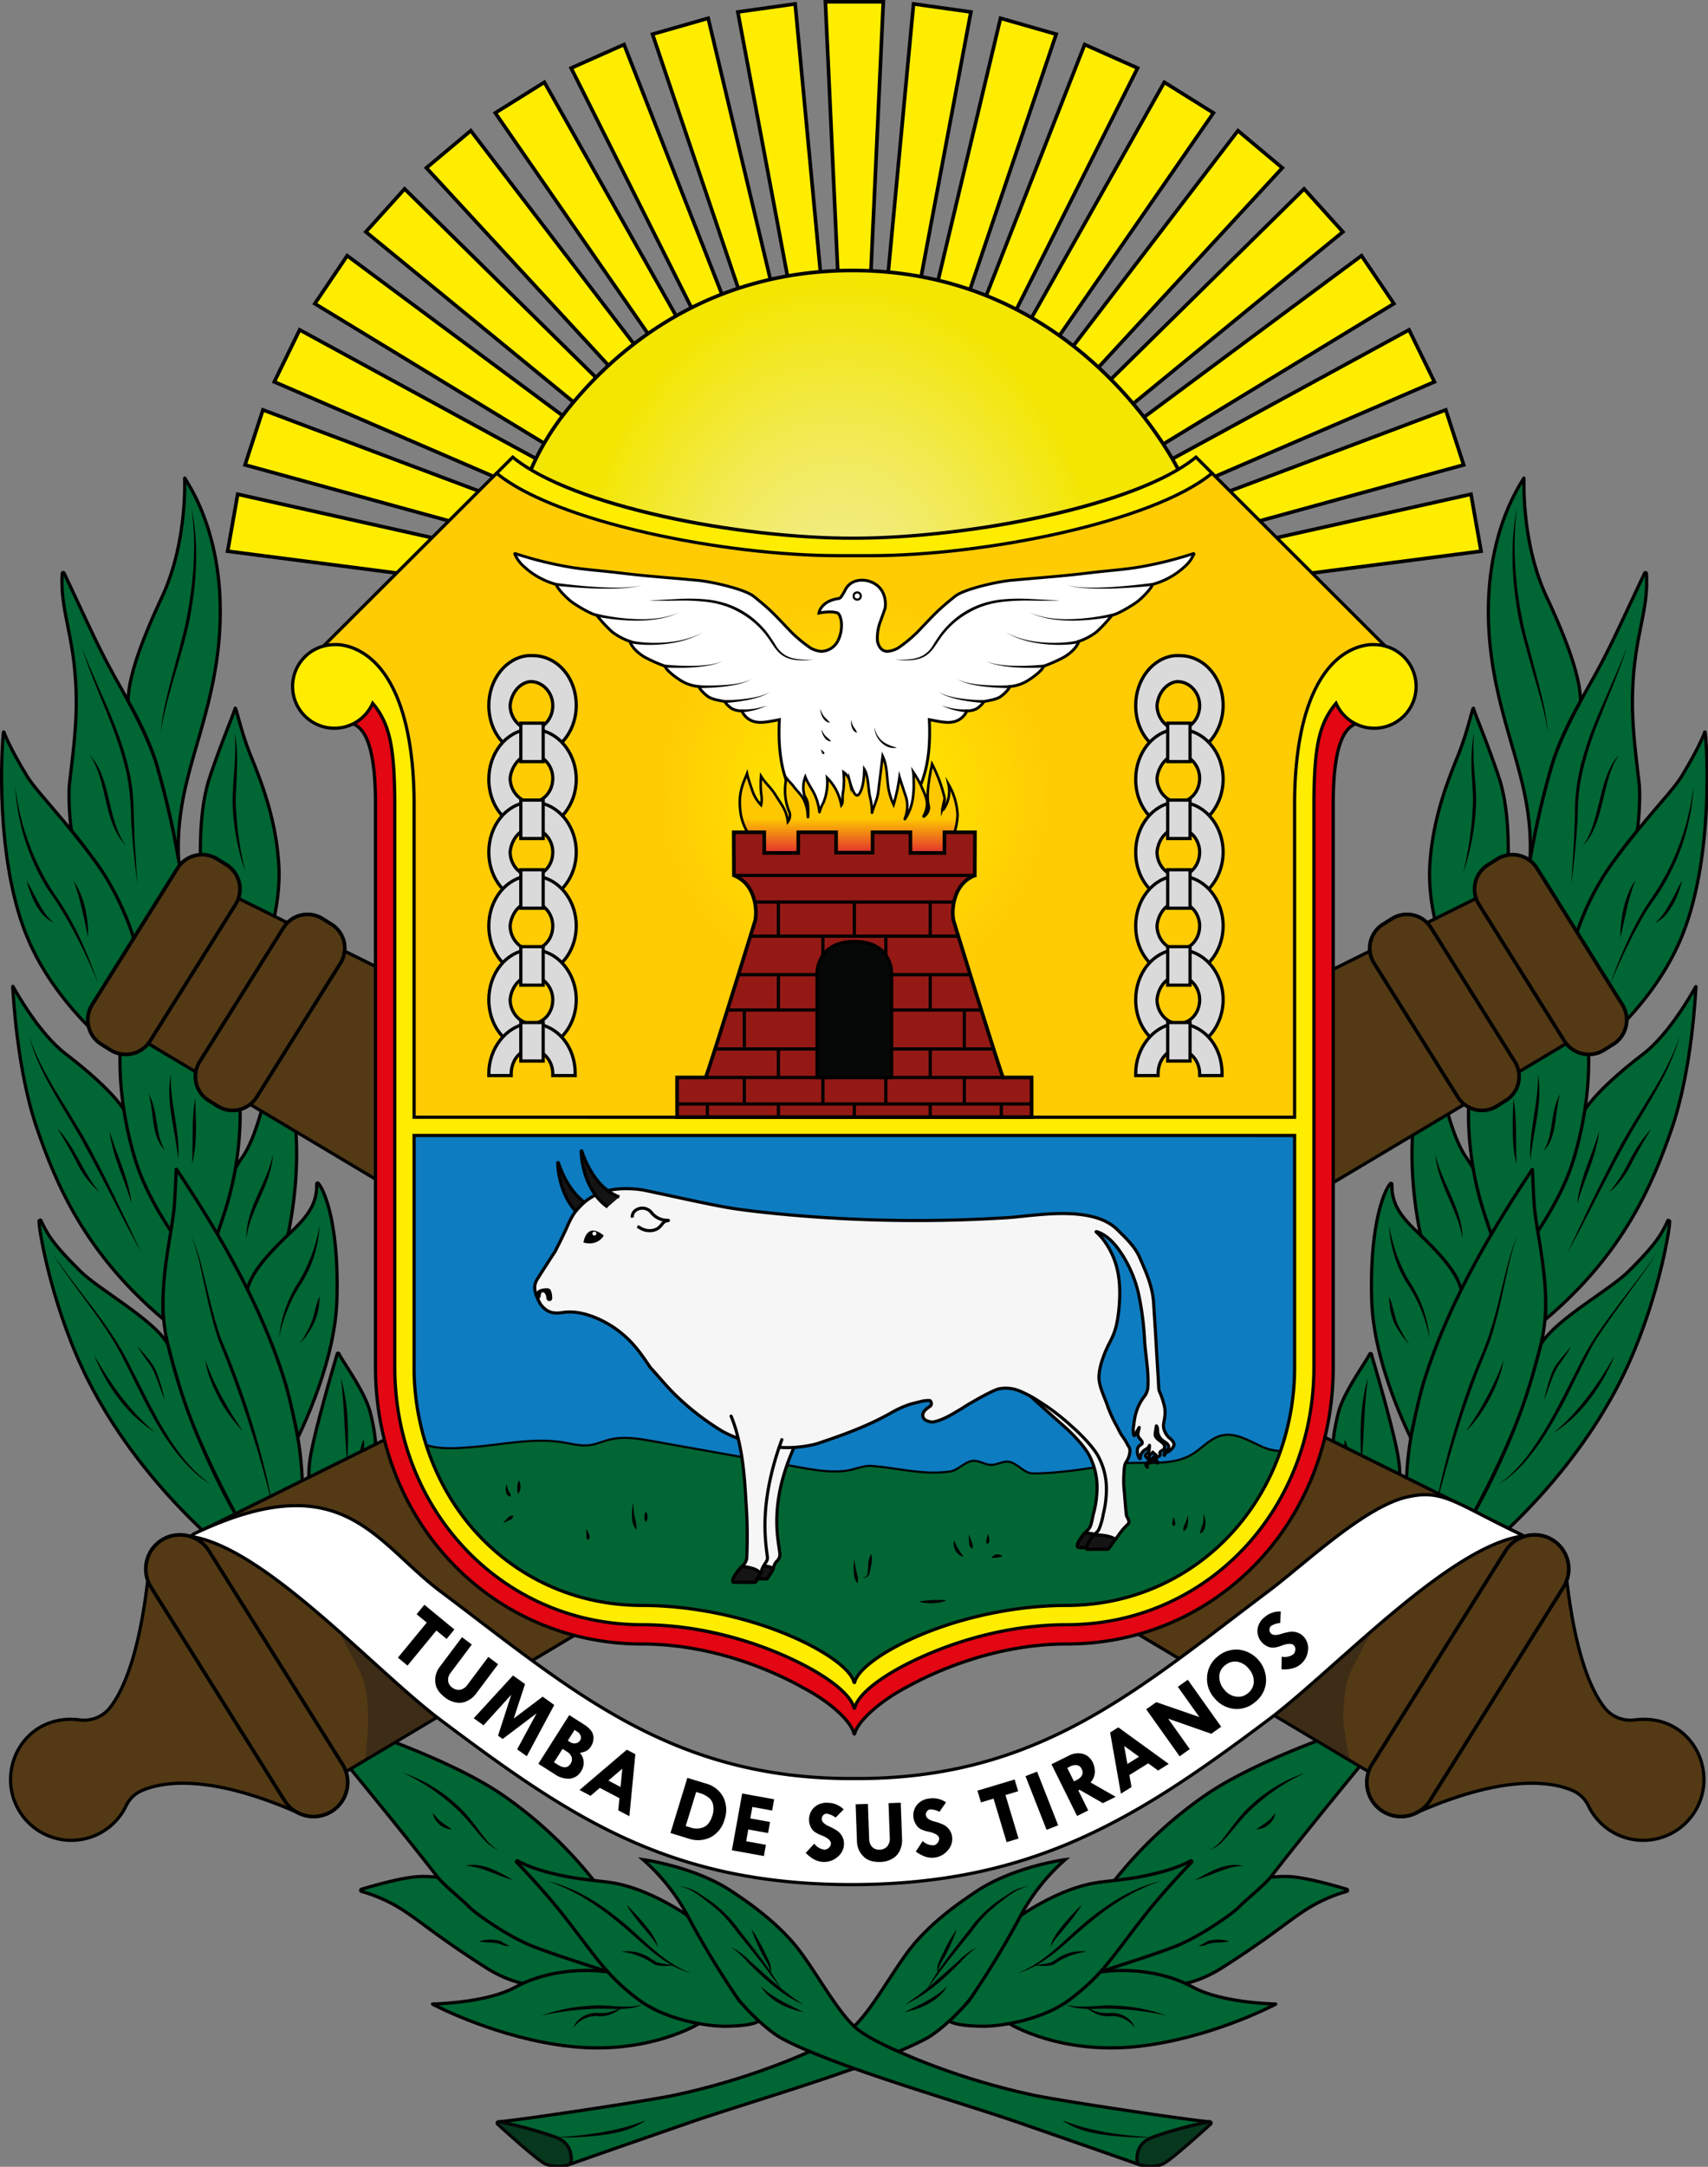 <svg xmlns="http://www.w3.org/2000/svg" xmlns:xlink="http://www.w3.org/1999/xlink" width="630.963" height="800" style=""><rect width="100%" height="100%" fill="#808080" stroke="none"/><rect id="backgroundrect" width="100%" height="100%" x="0" y="0" fill="none" stroke="none" style="" class="selected"/>
  <defs>
    <style>
      .cls-1, .cls-14, .cls-3 {
        fill: #063;
      }

      .cls-1, .cls-13, .cls-14, .cls-22, .cls-23, .cls-24, .cls-25, .cls-26, .cls-27, .cls-28, .cls-29, .cls-30, .cls-4, .cls-5, .cls-6, .cls-8 {
        stroke: #000;
      }

      .cls-2 {
        fill: #07381e;
        stroke: #060706;
      }

      .cls-4 {
        fill: #dadada;
      }

      .cls-5, .cls-6 {
        fill: #533a15;
      }

      .cls-5, .cls-7, .cls-8 {
        stroke-width: 1.125px;
      }

      .cls-6 {
        stroke-width: 1.265px;
      }

      .cls-7 {
        fill: #3d2c16;
        stroke: #3d2c16;
      }

      .cls-18, .cls-21, .cls-26, .cls-27, .cls-8 {
        fill: #fff;
      }

      .cls-15, .cls-16, .cls-18, .cls-19, .cls-22, .cls-23, .cls-25, .cls-26, .cls-27, .cls-28, .cls-29, .cls-30, .cls-8 {
        stroke-miterlimit: 10;
      }

      .cls-29, .cls-9 {
        fill: #ffed00;
      }

      .cls-10 {
        fill: url(#Degradado_sin_nombre_6);
      }

      .cls-11 {
        fill: #e30613;
      }

      .cls-12 {
        fill: #0e7cc1;
      }

      .cls-13 {
        fill: #016633;
      }

      .cls-13, .cls-27 {
        stroke-width: 0.75px;
      }

      .cls-14, .cls-23, .cls-24, .cls-25 {
        stroke-width: 1.125px;
      }

      .cls-15, .cls-17 {
        fill: #f6f6f6;
      }

      .cls-15, .cls-16, .cls-17, .cls-18, .cls-19 {
        stroke: #000100;
        stroke-width: 1.097px;
      }

      .cls-16 {
        fill: #141414;
      }

      .cls-17 {
        stroke-linejoin: round;
      }

      .cls-18 {
        stroke-linecap: round;
      }

      .cls-19 {
        fill: none;
      }

      .cls-20 {
        fill: #000100;
      }

      .cls-22 {
        fill: #941914;
        stroke-width: 1.265px;
      }

      .cls-25 {
        fill: #060707;
      }

      .cls-28 {
        stroke-width: 0.8px;
        fill: url(#Degradado_sin_nombre_15);
      }

      .cls-29, .cls-30 {
        stroke-width: 1.265px;
      }

      .cls-30 {
        fill: url(#Degradado_sin_nombre_23);
      }
    </style>
    <radialGradient id="Degradado_sin_nombre_6" data-name="Degradado sin nombre 6" cx="197.084" cy="118.96" r="153.565" gradientUnits="userSpaceOnUse">
      <stop offset="0" stop-color="#ffed00"/>
      <stop offset="0.439" stop-color="#ffcc03"/>
    </radialGradient>
    <linearGradient id="Degradado_sin_nombre_15" data-name="Degradado sin nombre 15" x1="34.23" y1="31.433" x2="34.23" y2="1.386" gradientUnits="userSpaceOnUse">
      <stop offset="0" stop-color="#e3312d"/>
      <stop offset="0.355" stop-color="#fdc800"/>
    </linearGradient>
    <radialGradient id="Degradado_sin_nombre_23" data-name="Degradado sin nombre 23" cx="-7056.689" cy="-6834.376" r="82.959" gradientTransform="matrix(1.126, 0.003, -0.004, 1.423, 8133.092, 9962.499)" gradientUnits="userSpaceOnUse">
      <stop offset="0" stop-color="#f1ed94"/>
      <stop offset="0.127" stop-color="#f1ed8b"/>
      <stop offset="0.333" stop-color="#f1eb73"/>
      <stop offset="0.594" stop-color="#f2ea4b"/>
      <stop offset="0.896" stop-color="#f3e714"/>
      <stop offset="1" stop-color="#f3e600"/>
    </radialGradient>
    <symbol id="_2" data-name="2" viewBox="0 0 117.376 350.214">
      <g id="svg_1">
        <path class="cls-1" d="M88.671,348.176c-21.149-13.402-46.003-37.214-60.83-66.04C16.439,259.97,12.121,234.92,12.125,231.732c0-.218.468-.486.562-.288,1.75,3.663,3,6.663,12.303,15.862,5.916,5.85,22.697,14.95,27.16,22.66a211.519,211.519,0,0,0,21.48,53.67l14.24,22.61.01.02C88.361,347.406,88.631,348.076,88.671,348.176Z" id="svg_2"/>
        <path d="M29.277,273.486l.658,1.15c.408.736,1.046,1.756,1.789,2.987.737,1.236,1.672,2.629,2.667,4.121,1.009,1.482,2.105,3.049,3.273,4.56.587.752,1.149,1.526,1.765,2.236.605.719,1.174,1.449,1.785,2.102.598.665,1.157,1.328,1.736,1.909.574.586,1.087,1.175,1.626,1.647.529.484,1.0.944,1.419,1.354l1.147.987.997.875-1.114-.719-1.266-.854c-.468-.357-.996-.762-1.559-1.223-.581-.441-1.139-.995-1.763-1.547-.63-.548-1.25-1.17-1.873-1.832-.64-.647-1.263-1.349-1.878-2.079-.634-.714-1.215-1.491-1.818-2.249-.595-.765-1.134-1.571-1.695-2.342-.532-.79-1.044-1.577-1.522-2.347-.954-1.544-1.754-3.037-2.418-4.324-.67-1.285-1.137-2.401-1.474-3.175C29.432,273.944,29.277,273.486,29.277,273.486Z" id="svg_3"/>
        <path d="M16.188,241.607s.718,1.169,2.132,3.102c1.406,1.939,3.466,4.673,5.96,7.937,2.492,3.267,5.41,7.07,8.391,11.262,1.488,2.097,3.006,4.285,4.375,6.633,1.385,2.33,2.632,4.777,3.873,7.22,1.242,2.44,2.484,4.879,3.706,7.281,1.247,2.386,2.444,4.747,3.687,6.986a109.062,109.062,0,0,0,7.434,11.825,46.689,46.689,0,0,0,6.597,7.328c.443.401.861.732,1.229,1.016.359.295.673.535.939.715.523.372.802.571.802.571l-.841-.513a21.685,21.685,0,0,1-2.281-1.604,35.8,35.8,0,0,1-3.248-2.88,48.494,48.494,0,0,1-3.723-4.229c-1.279-1.62-2.604-3.426-3.891-5.409-1.286-1.984-2.567-4.122-3.833-6.364-1.259-2.246-2.537-4.58-3.744-6.995-1.198-2.417-2.415-4.872-3.632-7.326-1.222-2.449-2.434-4.9-3.71-7.26-1.297-2.341-2.788-4.532-4.238-6.645-2.922-4.213-5.773-8.068-8.177-11.399-2.415-3.324-4.425-6.097-5.771-8.082C16.868,242.797,16.188,241.607,16.188,241.607Z" id="svg_4"/>
        <path d="M42.813,270.634l.513.634c.33.397.802.963,1.369,1.643.57.678,1.242,1.462,1.919,2.349a14.018,14.018,0,0,1,1.862,3.003c.252.561.452,1.115.647,1.67.188.555.38,1.097.533,1.632.318,1.066.594,2.064.828,2.92l.705,2.873-.311-.753c-.183-.484-.444-1.176-.757-2.007-.295-.835-.643-1.808-1.035-2.84-.385-1.031-.8-2.143-1.27-3.188a17.099,17.099,0,0,0-1.774-2.889c-.636-.898-1.232-1.745-1.723-2.487A18.647,18.647,0,0,1,42.813,270.634Z" id="svg_5"/>
      </g>
      <g id="svg_6">
        <path class="cls-1" d="M88.367,240.956c-1.645,6.669-5.206,14.746-8.462,23.703a5.61,5.61,0,0,1-10.761-.823q-.036-.173-.073-.346A111.73,111.73,0,0,0,62.775,244.873a5.569,5.569,0,0,1-.26-3.664c1.832-6.748,5.898-19.382,12.885-29.513,6.382-9.253,10.068-33.843,10.227-36.088a.037.037,0,0,1,.071-.004C86.569,177.78,97.942,202.14,88.367,240.956Z" id="svg_7"/>
        <path d="M84.82,210.987l-.071,1.182c-.012.376-.109.827-.185,1.352a14.615,14.615,0,0,1-.369,1.737c-.142.637-.376,1.298-.58,2.015-.233.704-.472,1.453-.768,2.205-.565,1.517-1.248,3.095-1.919,4.674-.684,1.571-1.368,3.139-1.97,4.618-.293.743-.576,1.46-.845,2.141-.228.692-.492,1.337-.65,1.952-.166.614-.358,1.171-.459,1.679a12.348,12.348,0,0,0-.274,1.318l-.179,1.168s-.015-.427-.015-1.186a12.561,12.561,0,0,1,.101-1.363,12.993,12.993,0,0,1,.28-1.753c.112-.644.326-1.314.502-2.04.217-.71.429-1.47.715-2.227.531-1.534,1.208-3.118,1.876-4.702.688-1.568,1.376-3.136,2.022-4.606.312-.736.614-1.448.9-2.123.255-.684.539-1.321.726-1.93.196-.607.411-1.156.544-1.653.14-.498.294-.927.355-1.3Z" id="svg_8"/>
      </g>
      <g id="svg_9">
        <path class="cls-1" d="M50.78,262.256c-24.468-20.649-33.42-42.29-39.29-59.37-6.33-18.42-7.4-42.26-7.54-44.19,0-.05.05-.06.07-.03,1.04,1.82,8.18,14.7,16.35,20.97,16.29,12.5,18.76,18.5,18.76,18.5l5.82,9.35,4.18,7.98,5.103,10.714C53.605,235.899,49.891,251.766,50.78,262.256Z" id="svg_10"/>
        <path d="M9.021,174.19l.295.802c.201.519.454,1.299.853,2.257.38.965.862,2.128,1.473,3.438.605,1.311,1.332,2.769,2.157,4.342.822,1.575,1.777,3.247,2.806,5.005,1.061,1.741,2.179,3.577,3.337,5.476,2.327,3.794,4.84,7.837,7.171,11.993,1.169,2.077,2.247,4.205,3.318,6.28,1.061,2.085,2.106,4.137,3.116,6.123,2.024,3.971,3.779,7.744,5.324,10.955,3.04,6.447,5.067,10.745,5.067,10.745s-2.319-4.152-5.58-10.491l-5.59-10.812c-2.053-3.946-4.23-8.18-6.523-12.319-2.279-4.154-4.746-8.208-7.041-12.029-2.293-3.821-4.328-7.465-5.899-10.676-.796-1.6-1.45-3.105-1.997-4.449-.552-1.343-.982-2.533-1.319-3.519-.362-.977-.55-1.774-.724-2.303Z" id="svg_11"/>
        <path d="M17.892,202.935s1.017,1.093,2.363,2.882c.67.896,1.419,1.967,2.164,3.152.752,1.177,1.492,2.487,2.187,3.793.688,1.323,1.347,2.642,2.05,3.812.699,1.184,1.41,2.256,2.041,3.164.638.903,1.182,1.654,1.588,2.161l.628.808a24.1,24.1,0,0,1-2.667-2.614,27.685,27.685,0,0,1-2.336-3.051c-.385-.591-.782-1.203-1.135-1.856-.346-.643-.697-1.297-1.049-1.95-1.365-2.63-2.821-5.185-3.948-7.104Z" id="svg_12"/>
        <path d="M34.034,203.647s.122.35.311.969c.181.623.483,1.487.84,2.529.707,2.085,1.748,4.824,2.751,7.594a63.421,63.421,0,0,1,2.34,7.784c.246,1.084.37,2.006.462,2.646.081.643.114,1.011.114,1.011s-.12-.352-.304-.97c-.175-.62-.474-1.492-.825-2.534-.696-2.088-1.726-4.83-2.728-7.6a66.429,66.429,0,0,1-2.36-7.776c-.251-1.081-.384-2.008-.479-2.643C34.069,204.016,34.034,203.647,34.034,203.647Z" id="svg_13"/>
      </g>
      <g id="svg_14">
        <path class="cls-1" d="M74.559,202.107c-.79,18.16-5.653,28.955-7.293,34.605-.48,1.61-.77,2.48-.77,2.48s-10,.64-10.67-.52c-.01-.02-1.53-2.01-3.62-5.24-3.22-4.97-7.78-12.88-10.21-20.97a111.65,111.65,0,0,1-3.52-15.5,98.102,98.102,0,0,1-1.17-17.04c.01-.59.03-1.17.05-1.73.32-7.71,2.43-23.24,5.31-30.39,5.66-14.04,10.06-21.65,13.32-25.78,3.05-3.87,5.141-3.729,6.271-3.899a1.124,1.124,0,0,1,.899.619,2.479,2.479,0,0,1,.08.32c.05.17.09.35.15.54a1.051,1.051,0,0,1,.04.17c.16.62.35,1.36.57,2.19.05.18.1.37.14.56.08.34.17.69.26,1.06.07.25.14.51.2.77.05.22.1.44.16.67l.09.36c.08.34.16.68.25,1.04.13.53.26,1.08.39,1.66.11.46.22.93.33,1.42a.432.432,0,0,1,.01.05c.11.5.23,1.02.35,1.54.18.79.37,1.6.54,2.45q.135.6.27,1.23.66,3.045,1.32,6.47c.34,1.77.69,3.61,1.02,5.5.13.68.25,1.38.37,2.08.24,1.41.47,2.84.7,4.29.19,1.19.37,2.39.55,3.61.11.76.22,1.52.32,2.29.08.56.15,1.12.22,1.68q.105.69.18,1.38c.1.76.19,1.52.28,2.29.18,1.54.35,3.09.5,4.65C73.405,178.782,74.959,192.817,74.559,202.107Z" id="svg_15"/>
        <path d="M46.188,192.107s.143.255.372.711a9.012,9.012,0,0,1,.379.84,10.928,10.928,0,0,1,.428,1.127,23.363,23.363,0,0,1,.764,2.903c.225,1.072.395,2.224.58,3.361l.264,1.694c.104.553.182,1.101.301,1.62.099.526.239,1.017.35,1.494.158.457.255.915.422,1.304a11.551,11.551,0,0,0,.851,1.885c.257.433.397.695.397.695s-.206-.203-.556-.582a6.439,6.439,0,0,1-.573-.732,6.671,6.671,0,0,1-.643-1.029,11.359,11.359,0,0,1-.607-1.304,15.783,15.783,0,0,1-.497-1.52,29.029,29.029,0,0,1-.697-3.372c-.336-2.305-.586-4.58-.909-6.273-.165-.844-.285-1.55-.436-2.042C46.249,192.394,46.188,192.107,46.188,192.107Z" id="svg_16"/>
        <path d="M53.102,186.063l-.023,1.151c-.027.366.003.809.013,1.313.003.502.057,1.072.086,1.693.063,1.241.255,2.681.453,4.223.207,1.541.455,3.186.712,4.831.243,1.649.502,3.298.691,4.856.2,1.556.312,3.022.39,4.278.041.628.061,1.205.049,1.718-.006.512.004.957-.023,1.324-.04.734-.077,1.15-.077,1.15l-.117-1.144c-.062-.727-.219-1.758-.392-2.992-.165-1.236-.444-2.666-.701-4.205-.272-1.537-.543-3.184-.808-4.835-.237-1.656-.472-3.316-.597-4.887-.078-.783-.102-1.547-.132-2.268-.004-.725-.04-1.406-.009-2.038a15.35,15.35,0,0,1,.105-1.722c.059-.512.089-.958.164-1.316Z" id="svg_17"/>
        <path d="M60.668,193.482s.025.32.045.88l.08,2.311c.052,1.91.1,4.45.071,7a54.53,54.53,0,0,1-.483,7.016,21.855,21.855,0,0,1-.693,3.132s.008-.323.045-.879c.04-.556.047-1.353.076-2.303l.056-6.981c.037-2.544.156-5.098.357-7.007C60.426,194.74,60.668,193.482,60.668,193.482Z" id="svg_18"/>
      </g>
      <g id="svg_19">
        <path class="cls-1" d="M104.688,256.44c-.583,18.036-9.775,37.75-12.147,42.664a72.025,72.025,0,0,0-2.343-9.914c-2.281-7.934-7.782-24.224-13.847-33.451.667-5.768,3.378-10.488,14.392-20.924,5.774-5.469,7.764-9.304,7.68-14.677a.266.266,0,0,1,.461-.192C100.776,221.909,105.449,232.899,104.688,256.44Z" id="svg_20"/>
        <path d="M93.025,269.821a2.034,2.034,0,0,0,.462-.513c.254-.361.597-.893.972-1.553.366-.665.793-1.442,1.251-2.274l.678-1.292a4.901,4.901,0,0,0,.302-.66l.249-.697c.304-.933.563-1.898.806-2.806.234-.911.468-1.765.679-2.498a20.376,20.376,0,0,1,.846-2.421s.011.262-.019.709c-.019.449-.047,1.09-.134,1.851a19.551,19.551,0,0,1-1.349,5.492,7.077,7.077,0,0,1-.346.704c-.128.237-.257.471-.386.684-.259.435-.52.855-.784,1.255-.52.804-1.031,1.538-1.496,2.149a15.315,15.315,0,0,1-1.18,1.433A2.073,2.073,0,0,1,93.025,269.821Z" id="svg_21"/>
        <g id="svg_22">
          <path class="cls-3" d="M86.72,268.08a41.35,41.35,0,0,1,6.276-16.832,42.465,42.465,0,0,0,6.276-18.1" id="svg_23"/>
          <path d="M86.72,268.08s.049-.584.184-1.601a41.662,41.662,0,0,1,.791-4.185,40.475,40.475,0,0,1,1.928-5.725c.429-1.022.939-2.049,1.492-3.073.535-1.027,1.185-2.044,1.785-3.024.627-1.003,1.151-1.991,1.681-3.009.521-1.011.971-2.037,1.4-3.033a53.338,53.338,0,0,0,1.973-5.602c.464-1.68.81-3.098,1.01-4.101l.308-1.58s-.004.587-.096,1.611c-.049.511-.116,1.132-.211,1.843-.09.712-.241,1.508-.423,2.372-.191.863-.408,1.797-.689,2.772-.259.982-.63,1.988-1.014,3.028-.392,1.037-.861,2.085-1.378,3.13a31.526,31.526,0,0,1-1.73,3.079c-.631,1.009-1.249,1.96-1.813,2.958-.572.986-1.081,1.985-1.549,2.964a39.805,39.805,0,0,0-2.179,5.527c-.536,1.66-.895,3.078-1.117,4.075Z" id="svg_24"/>
        </g>
      </g>
      <g id="svg_25">
        <path class="cls-1" d="M89.611,349.006l-1.73-2.74-.01-.02-14.24-22.61S67.15,311.871,61.678,299.105c-3.882-9.058-6.413-16.876-9.528-29.138-3.879-15.276.969-32.107,1.978-42.484.288-2.962.592-11.526.652-11.886.01-.04.06-.06.08-.02,9.863,14.899,25.825,39.864,33.96,67.07.02.06.03.12.05.18,2.057,7.355,3.67,16.21,3.67,16.21a100.069,100.069,0,0,1,1.33,12.22A132.555,132.555,0,0,1,89.611,349.006Z" id="svg_26"/>
        <path d="M59.355,236.19l.433.915a26.581,26.581,0,0,1,1.062,2.659c.815,2.331,1.726,5.741,2.734,9.843.998,4.104,2.08,8.912,3.576,13.958.741,2.524,1.599,5.102,2.618,7.657.508,1.272,1.065,2.566,1.611,3.854.535,1.298,1.071,2.61,1.583,3.923,1.025,2.629,2.013,5.273,2.896,7.906.893,2.629,1.73,5.23,2.504,7.758.766,2.53,1.51,4.975,2.13,7.317.636,2.338,1.204,4.557,1.71,6.609.51,2.051.961,3.936,1.321,5.615l.922,4.35c.492,2.415.734,3.803.734,3.803s-.344-1.365-.945-3.755L83.125,314.303l-1.505-5.559c-1.129-4.066-2.535-8.783-4.108-13.813-.795-2.513-1.653-5.097-2.567-7.708-.925-2.607-1.857-5.257-2.859-7.882-.985-2.628-2.086-5.205-3.123-7.794a72.284,72.284,0,0,1-2.554-7.767c-1.405-5.108-2.396-9.941-3.307-14.062-.875-4.13-1.673-7.555-2.41-9.903a27.504,27.504,0,0,0-.945-2.692Z" id="svg_27"/>
        <path d="M63.793,274.91s.102.385.336,1.031c.206.651.599,1.556,1.039,2.642.226.542.476,1.126.76,1.736.285.608.585,1.25.896,1.914.648,1.315,1.325,2.722,2.077,4.092.721,1.386,1.504,2.737,2.241,4.004l1.087,1.813c.36.568.687,1.115,1.013,1.603.659.972,1.168,1.817,1.577,2.37.389.569.601.904.601.904s-.28-.278-.753-.783c-.473-.504-1.143-1.233-1.882-2.163-.724-.939-1.575-2.036-2.391-3.278-.82-1.239-1.627-2.604-2.377-4-.367-.702-.727-1.408-1.06-2.114-.351-.697-.633-1.412-.936-2.09-.569-1.373-1.022-2.685-1.382-3.817a24.105,24.105,0,0,1-.7-2.787,6.852,6.852,0,0,1-.116-.795Z" id="svg_28"/>
      </g>
      <g id="svg_29">
        <path class="cls-1" d="M107.741,328.386s-14.26-3.48-11.37-22.75c1.29-8.65,8.43-32.64,8.43-32.64a.274.274,0,0,1,.51-.05c1.46,2.92,7.99,11.66,9.71,18.16C121.821,316.826,107.741,328.386,107.741,328.386Z" id="svg_30"/>
        <path d="M105.921,280.475l.306,1.106c.178.705.446,1.718.68,2.949.226,1.231.504,2.669.689,4.225.198,1.554.34,3.22.437,4.887.079,1.668.135,3.335.129,4.897.01,1.562-.05,3.019-.07,4.266-.021,1.248-.1,2.288-.121,3.016l-.069,1.145s-.055-.414-.126-1.141c-.059-.726-.179-1.764-.247-3.01-.067-1.246-.178-2.699-.247-4.254l-.247-4.865c-.074-1.655-.2-3.305-.313-4.853-.12-1.547-.231-2.994-.369-4.231Z" id="svg_31"/>
        <path d="M112.994,299.639a4.219,4.219,0,0,1,.181.986,7.392,7.392,0,0,1-.926,4.147,4.242,4.242,0,0,1-.585.815,6.913,6.913,0,0,1,.038-.991,18.109,18.109,0,0,1,.339-2.047,18.363,18.363,0,0,1,.567-1.996A7.121,7.121,0,0,1,112.994,299.639Z" id="svg_32"/>
      </g>
      <g id="svg_33">
        <path class="cls-1" d="M55.985,122.022c-3.26,4.13-7.66,11.74-13.32,25.78a.031.031,0,0,0-.01-.02c-.13-.4-2.47-7.06-11.08-23.9-2.63-5.15-4.987-8.353-9.247-13.513-.648-1.899-1.115-11.269-.745-14.638.801-7.296,2.139-16.556,2.105-25.792-.08-20.02-5.167-27.5-4.333-39.786a.296.296,0,0,1,.583-.035C28.135,47.376,30.346,52.917,36.706,64.232c2.64,4.697,9.23,16.4,11.95,25.3a268.431,268.431,0,0,1,6.85,29.68C55.825,120.992,55.985,122.022,55.985,122.022Z" id="svg_34"/>
        <path d="M25.521,53.359l1.195,3.046c.76,1.938,1.941,4.667,3.363,7.939.717,1.635,1.494,3.405,2.315,5.278.816,1.876,1.697,3.848,2.528,5.924a111.879,111.879,0,0,1,4.568,13.267,62.146,62.146,0,0,1,2.035,13.908c.035,2.253.058,4.38.142,6.424.076,2.04.183,3.97.284,5.751.429,7.127.715,11.878.715,11.878s-.146-1.182-.402-3.249c-.228-2.071-.592-5.026-.895-8.586-.156-1.78-.322-3.708-.461-5.753-.163-2.04-.216-4.227-.263-6.435a58.615,58.615,0,0,0-.661-6.79c-.351-2.299-.864-4.608-1.452-6.898a110.975,110.975,0,0,0-4.409-13.197c-1.666-4.137-3.221-7.999-4.554-11.309C26.895,57.927,25.521,53.359,25.521,53.359Z" id="svg_35"/>
        <path d="M27.881,86.607l.855,1.007a10.821,10.821,0,0,1,.875,1.247,12.219,12.219,0,0,1,.977,1.73c.351.641.617,1.38.951,2.146.297.776.605,1.6.867,2.466.258.867.538,1.76.765,2.678l.702,2.777c.445,1.861.888,3.719,1.363,5.435.243.857.49,1.68.734,2.458.285.76.501,1.507.813,2.143a19.168,19.168,0,0,0,.825,1.754,10.215,10.215,0,0,0,.748,1.3l.731,1.097-.888-.982a10.429,10.429,0,0,1-.91-1.224,11.693,11.693,0,0,1-1.014-1.705c-.367-.633-.64-1.371-.988-2.13-.305-.773-.627-1.593-.893-2.458-.267-.865-.553-1.757-.782-2.675-.25-.916-.473-1.847-.709-2.778-.443-1.863-.881-3.723-1.339-5.445-.239-.858-.469-1.688-.708-2.468-.271-.766-.481-1.514-.778-2.159-.275-.656-.509-1.266-.783-1.77a10.537,10.537,0,0,0-.713-1.322Z" id="svg_36"/>
      </g>
      <g id="svg_37">
        <path class="cls-1" d="M72.445,169.012a280.162,280.162,0,0,0-10.189-50.889c0-6.92.214-16.477,2.984-24.737,3.7-11.03,7.564-19.955,7.824-21.255.01-.05.07-.06.1-.01.518.99,1.9,7.745,4.857,15.011,3.554,8.735,7.709,19.789,8.599,33.354C88.09,142.816,73.815,166.902,72.445,169.012Z" id="svg_38"/>
        <path d="M72.938,79.774s.123.674.299,1.857c.067.595.176,1.318.249,2.15.092.832.15,1.773.189,2.803.071,2.057.057,4.468-.111,7.029-.141,2.562-.375,5.273-.303,7.968.043,1.348.114,2.726.212,4.047.094,1.331.214,2.644.363,3.91.272,2.535.627,4.893,1.001,6.901.364,2.011.707,3.683.987,4.844.268,1.164.447,1.825.447,1.825s-.253-.636-.623-1.776c-.181-.571-.395-1.266-.623-2.069-.224-.804-.486-1.71-.712-2.713-.466-2.002-.945-4.356-1.322-6.903-.181-1.275-.334-2.595-.462-3.944-.126-1.36-.196-2.711-.254-4.093a68.325,68.325,0,0,1,.385-8.061c.209-2.548.402-4.917.428-6.959.024-2.04-.003-3.744-.056-4.937Z" id="svg_39"/>
      </g>
      <g id="svg_40">
        <path class="cls-1" d="M42.665,147.802c-2.88,7.15-4.99,22.68-5.31,30.39-.02.56-.04,1.14-.05,1.73-6.13-4.79-21.86-18.49-29.43-38.04-9.72-25.12-7.19-59.94-6.77-62.35a.052.052,0,0,1,.1-.01c.24.46,1.49,4.31,7.29,13.86,1.82,3,6.77,8.42,11.84,14.54,4.26,5.16,9.858,12.306,12.393,16.475a81.304,81.304,0,0,1,9.927,23.385A.031.031,0,0,1,42.665,147.802Z" id="svg_41"/>
        <path d="M22.877,125.73A18.108,18.108,0,0,1,24.334,128.233a24.72,24.72,0,0,1,1.132,2.747c.177.516.36,1.031.527,1.588.163.536.305,1.133.432,1.686a47.95,47.95,0,0,1,.936,6.273c.072.863.067,1.591.068,2.098a5.756,5.756,0,0,1-.053.796s-.04-.287-.139-.779c-.086-.494-.256-1.192-.439-2.031l-1.347-6.14c-.125-.566-.233-1.091-.388-1.639l-.44-1.585c-.287-1.029-.567-1.982-.825-2.798-.265-.812-.478-1.499-.658-1.968Z" id="svg_42"/>
        <path d="M8.21,125.73a6.567,6.567,0,0,1,.383.573c.221.378.55.914.886,1.579.689,1.323,1.507,3.112,2.493,4.773.505.839,1.011,1.679,1.485,2.466a16.494,16.494,0,0,0,1.458,1.993,14.994,14.994,0,0,0,1.228,1.28l.505.463s-.23-.099-.617-.308a10.265,10.265,0,0,1-1.513-1.031,10.869,10.869,0,0,1-1.781-1.902c-.577-.774-1.077-1.595-1.622-2.452a24.889,24.889,0,0,1-2.168-5.061Z" id="svg_43"/>
        <path d="M4.731,96.418l.104.749c.074.487.154,1.207.302,2.114.147.907.317,2.007.582,3.258.116.628.263,1.292.43,1.988.153.699.314,1.435.519,2.193.384,1.522.845,3.16,1.42,4.863.558,1.708,1.222,3.483,1.942,5.303.752,1.808,1.57,3.66,2.516,5.486.914,1.842,1.983,3.637,3.042,5.435,1.085,1.781,2.287,3.492,3.447,5.213,1.15,1.759,2.16,3.529,3.107,5.27,1.86,3.494,3.378,6.856,4.641,9.75,2.473,5.814,3.78,9.817,3.78,9.817l-1.131-2.66c-.719-1.692-1.793-4.089-3.134-6.938-1.341-2.847-2.962-6.146-4.898-9.561-.952-1.712-1.981-3.471-3.112-5.165-1.167-1.7-2.406-3.414-3.529-5.212A70.069,70.069,0,0,1,9.213,117.214c-.714-1.849-1.363-3.654-1.85-5.405-.521-1.74-.929-3.408-1.262-4.955-.341-1.545-.603-2.974-.768-4.248-.194-1.27-.302-2.386-.398-3.302-.103-.915-.117-1.639-.156-2.131Z" id="svg_44"/>
      </g>
      <g id="svg_45">
        <path class="cls-1" d="M65.885,65.382c-4.346,20.46-11.34,33.45-10.38,53.83a268.431,268.431,0,0,0-6.85-29.68c-2.72-8.9-7.827-17.824-8.83-19.66,0-7.89,4.822-20.165,10.56-32.49,7.49-16.088,7.04-34.6,7-36.85a.037.037,0,0,1,.07-.01C58.515,2.612,74.574,24.482,65.885,65.382Z" id="svg_46"/>
        <path d="M59.5,9.886l.162.78c.093.511.291,1.248.42,2.211.16.959.327,2.127.468,3.473.147,1.345.278,2.869.327,4.534.076,1.665.094,3.471.058,5.38-.015,1.911-.13,3.923-.301,5.999-.177,2.076-.407,4.218-.715,6.385-.302,2.167-.665,4.363-1.13,6.539-.473,2.17-1.014,4.343-1.603,6.437-.58,2.102-1.152,4.17-1.705,6.172-1.135,3.995-2.253,7.705-3.12,10.906-.887,3.195-1.515,5.886-1.86,7.791-.353,1.903-.512,3-.512,3l.076-.792c.047-.517.126-1.275.254-2.237A80.091,80.091,0,0,1,51.839,68.568c.784-3.233,1.769-6.982,2.821-10.997L56.304,51.388c.573-2.108,1.075-4.24,1.524-6.401.417-2.163.848-4.326,1.156-6.475.329-2.146.58-4.268.777-6.326.178-2.06.332-4.053.424-5.947.097-1.893.137-3.687.116-5.342-.003-.828-.012-1.621-.051-2.375-.026-.754-.031-1.471-.084-2.142-.069-1.345-.173-2.513-.282-3.474-.084-.964-.218-1.716-.277-2.231Z" id="svg_47"/>
      </g>
    </symbol>
    <symbol id="_1" data-name="1" viewBox="0 0 282.882 142.457">
      <g id="_Grupo_" data-name="&lt;Grupo&gt;">
        <path class="cls-1" d="M95.065,81.525l-4.59,1.14c-.13.03-4.82.81-4.94.83l-15.35,1.83s-5.576-.365-13.168-5.204C35.752,66.565,33.502,62.065,22.465,57.795c-1.446-.559-3.037-1.055-4.064-1.358a.339.339,0,0,1-.001-.651c3.369-1.025,13.669-4.021,18.826-3.971a39.185,39.185,0,0,1,7.193.583l8.997,9.227c.59.53,14,9.529,17.594,11.002l22.676,8.248C93.955,80.985,94.705,81.375,95.065,81.525Z" id="svg_48"/>
        <path d="M54.969,71.974a12.298,12.298,0,0,1,6.291-.205c1.2.436,2.039,1.4,3.336,1.532a3.394,3.394,0,0,1-2.522-.242c-2.28-1.021-4.716-.453-7.104-1.085Z" id="svg_49"/>
      </g>
      <g id="svg_50">
        <path class="cls-1" d="M123.195,97.625s-15.714,9.773-40.14,7.02c-22.032-2.484-41.158-12.384-42.555-13.12-.023-.012-.02-.044.006-.045,1.309-.028,16.895-.457,25.549-5.165,13.853-7.536,29.044-4.751,29.01-4.79l5.53,5.1c1.7,1.18,12.33,7.83,15.21,8.39Z" id="svg_51"/>
        <g id="svg_52">
          <path d="M74.403,95.08A52.618,52.618,0,0,1,89.978,92c5.252-.479,10.611,1.143,15.743-.368a11.097,11.097,0,0,1-3.82,1.136c-3.934.528-7.937-.059-11.878.225a92.366,92.366,0,0,0-15.62,2.088Z" id="svg_53"/>
          <path d="M84.269,98.883c.929-2.906,4.137-4.6,7.095-4.672A12.459,12.459,0,0,0,95.536,94.007c1.334-.309,2.605-1.14,4.072-1.366a12.391,12.391,0,0,0-1.861,1.09,9.404,9.404,0,0,1-6.368,1.479,8.779,8.779,0,0,0-7.11,3.673Z" id="svg_54"/>
        </g>
      </g>
      <g id="svg_55">
        <path class="cls-1" d="M95.275,81.535c-.36-.15-17.426-5.482-24.107-8.201-7.417-3.019-17.25-9.935-19.25-12.019-2.169-2.26-7.883-6.773-10-9.501C27.507,33.243,3.044,3.825.52.645A.09.09,0,0,1,.619.504C4.216,1.551,42.298,12.822,62.055,26.315a131.178,131.178,0,0,1,29.03,27.375S95.445,81.595,95.275,81.535Z" id="svg_56"/>
        <g id="svg_57">
          <path d="M50.583,48.51c5.321-1.327,10.488,1.912,14.985,4.38-5.11-1.196-9.626-4.289-14.985-4.38Z" id="svg_58"/>
          <path d="M31.258,19.538a46.65,46.65,0,0,1,16.704,9.93c3.713,3.226,6.348,7.404,9.423,11.162a12.301,12.301,0,0,0,3.73,3.003,11.479,11.479,0,0,1-4.084-2.664c-3.323-3.54-6.074-7.567-9.746-10.765A62.933,62.933,0,0,0,31.258,19.538Z" id="svg_59"/>
          <path d="M40.538,32.13a7.769,7.769,0,0,1,1.366,1.491c1.289,1.515,2.985,2.241,4.574,3.546a6.424,6.424,0,0,1-5.94-5.037Z" id="svg_60"/>
        </g>
      </g>
      <g id="svg_61">
        <path class="cls-1" d="M141.985,96.645S140.855,98.326,131.419,98.398c-5.5.042-18.415-1.965-26.75-8.167-10.417-7.75-13.331-13.44-23.833-26.75C74.436,55.371,66.613,47.367,66.613,47.367a.283.283,0,0,1,.311-.442s3.071,1.949,9.995,3.723c8.858,2.269,14.561,2.316,19.667,3.166,11.625,1.938,23.14,10.17,23.14,10.17l.01.02a.568.568,0,0,0,.04.07c.5.95,20.79,30.66,22.08,32.39Z" id="svg_62"/>
        <g id="svg_63">
          <path d="M76.168,53.257c8.819,1.997,16.585,7.076,23.464,12.772,5.154,4.316,9.691,9.279,15.35,12.908a29.577,29.577,0,0,0,5.959,2.992,26.665,26.665,0,0,1-6.211-2.572c-5.868-3.343-10.584-8.334-15.738-12.562-6.789-5.749-14.292-10.778-22.823-13.538Z" id="svg_64"/>
          <path d="M100.699,60.582a75.122,75.122,0,0,1,5.641,6.025c1.67,2.152,3.635,4.379,4.135,7.149-1.009-2.153-3.432-4.63-4.904-6.51a50.85,50.85,0,0,1-4.872-6.663Z" id="svg_67"/>
          <path d="M99.103,75.204a13.104,13.104,0,0,1,8.517,1.679,29.148,29.148,0,0,0,2.635,1.665c1.707.446,3.497.571,5.251.986-2.003.027-4.148.356-6.082-.355a21.684,21.684,0,0,0-10.32-3.975Z" id="svg_68"/>
        </g>
      </g>
      <g id="svg_69">
        <path class="cls-1" d="M281.885,128.105a128.327,128.327,0,0,0-16.89,4.54,11.576,11.576,0,0,0-3.11,1.54,6.339,6.339,0,0,0-2.29,3.61c-.19.8-.55,3.17.41,3.63-9.36-3.33-28.46-9.96-37.53-13.11-17.95-6.25-57.1-17.36-73.34-26.06-4.96-2.66-12.025-9.958-13.925-12.628a277.644,277.644,0,0,1-15.485-25.643,62.724,62.724,0,0,0-13.83-17.42s16.41,2.15,28.14,10.25c2.63,1.81,13.99,9.06,21.13,18.94,5.83,8.06,11.48,18.41,16.84,23.14,3.91,3.47,13.23,7.41,18.05,9.42a219.9,219.9,0,0,0,37.61,11.61C237.295,121.865,275.775,127.655,281.885,128.105Z" id="svg_70"/>
        <g id="svg_71">
          <path d="M139.566,68.145a51.118,51.118,0,0,1,3.837,6.55c.954,2.257,2.75,4.658,2.121,7.234-.178-2.533-2.041-4.51-3.015-6.787a51.092,51.092,0,0,1-2.943-6.997Z" id="svg_72"/>
          <path d="M116.975,54.815a13.692,13.692,0,0,1,5.592,1.776c1.615,1.096,3.249,2.139,4.847,3.294a38.678,38.678,0,0,1,8.24,8.379c4.774,6.149,9.765,12.23,13.482,19.107-1.067-1.63-2.245-3.182-3.416-4.738-2.241-3.168-8.335-10.615-10.849-13.75a40.389,40.389,0,0,0-7.921-8.39c-3.046-2.322-6.052-5.028-9.974-5.678Z" id="svg_73"/>
          <path d="M142.48,85.912c3.848,3.73,8.562,5.738,13.309,8.067-5.128-.95-10.56-3.421-13.309-8.067Z" id="svg_74"/>
          <path d="M264.207,132.968a90.411,90.411,0,0,1-14.23-.71c-4.707-.576-9.555-1.677-13.526-4.399l.048-.088c8.787,3.462,18.533,4.603,27.708,5.197Z" id="svg_75"/>
          <path d="M133.266,73.756a22.266,22.266,0,0,1,5.81,4.324c5.358,4.767,10.617,9.789,16.713,13.61-6.663-2.879-12.18-7.973-17.253-13.067a31.616,31.616,0,0,0-5.27-4.867Z" id="svg_76"/>
        </g>
        <path class="cls-2" d="M282.245,128.815s-12.52,11.54-15.06,12.52a11.818,11.818,0,0,1-7.08.13.298.298,0,0,1-.1-.04c-.96-.46-.6-2.83-.41-3.63a6.339,6.339,0,0,1,2.29-3.61,11.576,11.576,0,0,1,3.11-1.54,128.327,128.327,0,0,1,16.89-4.54A.412.412,0,0,1,282.245,128.815Z" id="svg_77"/>
      </g>
    </symbol>
    <symbol id="Cañones" data-name="Cañones" viewBox="0 0 593.507 361.276">
      <g id="Cañones-3" data-name="Cañones">
        <g id="svg_78">
          <g id="svg_79">
            <path class="cls-5" d="M32.293,66.913l3.253,2.022a10.062,10.062,0,0,0,13.182-2.27l16.627,9.921a9.883,9.883,0,0,0,4.492,9.977l3.186,1.989a9.921,9.921,0,0,0,11.336-.629L475.621,321.224a11.942,11.942,0,0,0,17.066,14.235c.011,0,.022-.011.034-.011,30.738-13.453,46.972-10.718,54.134-7.677a10.845,10.845,0,0,1,5.621,5.283,21.257,21.257,0,0,0,40.34-6.644c1.393-12.772-8.595-25.185-23.96-23.3a11.546,11.546,0,0,1-10.505-4.033c-4.549-5.667-10.254-17.981-13.384-44.748l.004-.033a11.924,11.924,0,0,0-14.762-15.337L117.41,34.331a9.845,9.845,0,0,0-4.571-9.359l-3.186-1.977a9.904,9.904,0,0,0-12.237,1.427L80.272,15.916A10.041,10.041,0,0,0,76.095,4.176L72.842,2.142A10.082,10.082,0,0,0,59.007,5.333l-.023.034L29.096,53.094a8.554,8.554,0,0,0-.732,1.427A10.039,10.039,0,0,0,32.293,66.913Z" id="svg_80"/>
            <g id="svg_81">
              <path class="cls-6" d="M480.629,335.116l0,0a12.01,12.01,0,0,0,16.481-3.798l46.723-74.629a11.958,11.958,0,0,0-3.805-16.449l0,0a12.01,12.01,0,0,0-16.481,3.798L476.824,318.667A11.958,11.958,0,0,0,480.629,335.116Z" id="svg_82"/>
              <path class="cls-6" d="M32.296,66.916l3.246,2.024A10.088,10.088,0,0,0,49.386,65.75L79.289,17.988a10.045,10.045,0,0,0-3.196-13.817L72.847,2.147A10.088,10.088,0,0,0,59.002,5.337L29.1,53.099A10.045,10.045,0,0,0,32.296,66.916Z" id="svg_83"/>
              <path class="cls-6" d="M69.853,86.561l3.186,1.987a9.902,9.902,0,0,0,13.588-3.131l29.35-46.879A9.859,9.859,0,0,0,112.839,24.976l-3.186-1.987A9.902,9.902,0,0,0,96.065,26.12l-29.35,46.879A9.859,9.859,0,0,0,69.853,86.561Z" id="svg_84"/>
            </g>
          </g>
          <g id="svg_85">
            <path class="cls-5" d="M561.215,66.913l-3.253,2.022a10.062,10.062,0,0,1-13.182-2.27l-16.627,9.921a9.883,9.883,0,0,1-4.492,9.977l-3.186,1.989a9.921,9.921,0,0,1-11.336-.629L117.886,321.224a11.942,11.942,0,0,1-17.066,14.235c-.011,0-.022-.011-.034-.011-30.738-13.453-46.972-10.718-54.134-7.677a10.845,10.845,0,0,0-5.621,5.283,21.257,21.257,0,0,1-40.34-6.644c-1.393-12.772,8.595-25.185,23.96-23.3a11.546,11.546,0,0,0,10.505-4.033c4.549-5.667,10.254-17.981,13.384-44.748l-.004-.033a11.924,11.924,0,0,1,14.762-15.337L476.097,34.331a9.845,9.845,0,0,1,4.571-9.359l3.186-1.977a9.904,9.904,0,0,1,12.237,1.427l17.145-8.505A10.041,10.041,0,0,1,517.412,4.176l3.253-2.034a10.082,10.082,0,0,1,13.835,3.191l.023.034,29.888,47.727a8.554,8.554,0,0,1,.732,1.427A10.039,10.039,0,0,1,561.215,66.913Z" id="svg_86"/>
            <g id="svg_87">
              <path class="cls-6" d="M112.878,335.116l0,0a12.01,12.01,0,0,1-16.481-3.798L49.673,256.689a11.958,11.958,0,0,1,3.805-16.449l0,0a12.01,12.01,0,0,1,16.481,3.798L116.683,318.667A11.958,11.958,0,0,1,112.878,335.116Z" id="svg_88"/>
              <path class="cls-6" d="M561.211,66.916l-3.246,2.024A10.088,10.088,0,0,1,544.121,65.75L514.218,17.988a10.045,10.045,0,0,1,3.196-13.817l3.246-2.024A10.088,10.088,0,0,1,534.505,5.337l29.903,47.762A10.045,10.045,0,0,1,561.211,66.916Z" id="svg_89"/>
              <path class="cls-6" d="M523.655,86.561l-3.186,1.987a9.902,9.902,0,0,1-13.588-3.131L477.531,38.538A9.859,9.859,0,0,1,480.668,24.976l3.186-1.987a9.902,9.902,0,0,1,13.588,3.131l29.35,46.879A9.859,9.859,0,0,1,523.655,86.561Z" id="svg_90"/>
            </g>
          </g>
        </g>
        <g id="Sombras">
          <path id="svg_65" data-name="svg 65" class="cls-7" d="M475.628,273.074a.1.1,0,0,0-.141-.002l-8.768,8.601c-.054.05-9.171,7.926-9.229,7.972l-13.948,11.148,24.583,14.645s-1.816-9.214-1.877-12.062c-.102-4.724.44-12.461,2.349-16.797,1.524-3.462,7.048-13.389,7.048-13.389A.1.1,0,0,0,475.628,273.074Z"/>
          <path id="svg_66" data-name="svg 66" class="cls-7" d="M116.839,273.771a.1.1,0,0,1,.141.001l8.768,8.601c.054.05,9.171,7.926,9.228,7.972l13.82,11.128-23.436,13.964s.796-8.512.858-11.36c.102-4.724-.44-12.461-2.349-16.797-1.524-3.462-7.048-13.389-7.048-13.389A.1.1,0,0,1,116.839,273.771Z"/>
        </g>
        <g id="svg_91">
          <path class="cls-8" d="M295.752,360.711c-64.429.25-99.073-23.244-144.794-57.576C128.044,285.929,90.595,244.038,64.761,239.185a.563.563,0,0,1-.127-1.063c52.084-24.769,63.124,2.648,86.325,20.069,45.738,34.344,80.367,65.831,144.84,65.44,64.407.357,99.001-31.114,144.714-65.44,12.824-9.63,33.682-29.639,48.632-32.998,12.613-2.834,16.515,2.041,39.964,13.212a.269.269,0,0,1-.065.513c-25.873,4.049-65.356,46.814-88.531,64.216C395.275,337.104,358.881,360.466,295.752,360.711Z" id="svg_92"/>
          <g id="svg_93">
            <path d="M145.323,262.875l10.493,8.638-2.724,3.309-3.577-2.944-10.094,12.263-3.363-2.768,10.094-12.264-3.553-2.924Z" id="svg_94"/>
            <path d="M158.479,274.203l3.436,2.576-7.399,9.868a3.938,3.938,0,0,0-.895,2.785,3.233,3.233,0,0,0,1.38,2.34,3.604,3.604,0,0,0,2.848.82,4.183,4.183,0,0,0,2.571-1.787l7.271-9.696,3.423,2.566-7.833,10.446a8.217,8.217,0,0,1-2.857,2.322,6.177,6.177,0,0,1-3.898.619,8.713,8.713,0,0,1-3.909-1.702q-3.324-2.492-3.477-5.496a7.503,7.503,0,0,1,1.377-5.044Z" id="svg_95"/>
            <path d="M176.325,287.596l4.21,3.01-3.95,12.036,10.111-7.633,4.061,2.903-9.611,17.921-3.375-2.413,6.802-12.584-11.872,8.961-1.608-1.15,4.611-14.301-9.695,10.668-3.432-2.453Z" id="svg_96"/>
            <path d="M196.002,301.447l4.97,3.156q3.114,1.979,3.433,3.999a5.262,5.262,0,0,1-.784,3.757,4.525,4.525,0,0,1-1.597,1.596,6.65,6.65,0,0,1-2.313.685,5.37,5.37,0,0,1,1.36,3.386,5.62,5.62,0,0,1-.877,3.003,5.276,5.276,0,0,1-3.934,2.637,8.284,8.284,0,0,1-5.361-1.566l-5.71-3.626ZM193.658,313.26l-2.981,4.694,1.317.837q3.022,1.919,4.426-.291a2.741,2.741,0,0,0,.432-2.308,3.671,3.671,0,0,0-1.696-1.98Zm4.208-6.625-2.372,3.733.841.534a2.609,2.609,0,0,0,1.941.402,2.277,2.277,0,0,0,1.564-1.061,1.739,1.739,0,0,0,.135-1.585,2.885,2.885,0,0,0-1.243-1.475Z" id="svg_97"/>
            <path d="M216.138,313.551l2.987,1.569-2.09,21.684-3.88-2.038.411-4.261-6.866-3.606-3.246,2.772-3.86-2.027Zm-1.578,6.633-4.868,4.158,4.251,2.232Z" id="svg_98"/>
            <path d="M237.317,323.395l6.592,2.021a9.453,9.453,0,0,1,5.984,4.742,10.084,10.084,0,0,1,.428,7.795,9.828,9.828,0,0,1-4.799,6.177,10.054,10.054,0,0,1-7.876.462l-6.24-1.912Zm3.078,4.928-3.65,11.911,1.648.505a6.573,6.573,0,0,0,4.636-.105q2.076-.889,3.075-4.15a7.232,7.232,0,0,0,.234-3.6,4.258,4.258,0,0,0-1.695-2.688,9.213,9.213,0,0,0-2.717-1.402Z" id="svg_99"/>
            <path d="M256.488,328.864l11.192,2.024-.711,3.931-6.906-1.25-.725,4.006,6.906,1.249-.7,3.87-6.906-1.25-.744,4.111,6.906,1.25-.711,3.93-11.192-2.024Z" id="svg_100"/>
            <path d="M292.002,334.41l-2.812,2.867a7.431,7.431,0,0,0-3.032-1.366,1.668,1.668,0,0,0-1.265.501,1.809,1.809,0,0,0-.568,1.278q-.053,1.488,2.617,2.674a18.779,18.779,0,0,1,2.945,1.634,5.472,5.472,0,0,1,1.633,1.955,5.257,5.257,0,0,1,.592,2.649,5.935,5.935,0,0,1-2.258,4.439,7.116,7.116,0,0,1-5.028,1.745q-3.138-.111-6.095-3.165l2.978-3.231a5.327,5.327,0,0,0,3.53,2.106,2.168,2.168,0,0,0,1.532-.644,2.035,2.035,0,0,0,.774-1.437q.056-1.578-3.24-2.897a10.967,10.967,0,0,1-2.662-1.396,4.634,4.634,0,0,1-1.284-1.812,5.511,5.511,0,0,1-.463-2.391,5.758,5.758,0,0,1,1.907-4.299,6.368,6.368,0,0,1,4.642-1.512A7.986,7.986,0,0,1,292.002,334.41Z" id="svg_101"/>
            <path d="M296.188,332.647l4.292-.153.441,12.326a3.943,3.943,0,0,0,1.053,2.729,3.236,3.236,0,0,0,2.545.954,3.609,3.609,0,0,0,2.73-1.151,4.181,4.181,0,0,0,.877-3.006l-.434-12.111,4.275-.153.469,13.048a8.207,8.207,0,0,1-.764,3.602,6.179,6.179,0,0,1-2.645,2.931,8.718,8.718,0,0,1-4.109,1.131q-4.154.149-6.158-2.093a7.496,7.496,0,0,1-2.098-4.789Z" id="svg_102"/>
            <path d="M327.804,331.962l-2.298,3.294a7.439,7.439,0,0,0-3.216-.847,1.672,1.672,0,0,0-1.165.704,1.813,1.813,0,0,0-.349,1.355q.195,1.477,3.023,2.203a18.822,18.822,0,0,1,3.175,1.123,5.477,5.477,0,0,1,1.935,1.658,5.261,5.261,0,0,1,1.023,2.515,5.931,5.931,0,0,1-1.492,4.752,7.115,7.115,0,0,1-4.669,2.554q-3.113.41-6.535-2.112l2.401-3.68a5.328,5.328,0,0,0,3.83,1.493,2.169,2.169,0,0,0,1.404-.889,2.037,2.037,0,0,0,.525-1.545q-.207-1.564-3.676-2.321a11.003,11.003,0,0,1-2.855-.936,4.637,4.637,0,0,1-1.566-1.575,5.5,5.5,0,0,1-.853-2.281,5.761,5.761,0,0,1,1.168-4.555,6.368,6.368,0,0,1,4.328-2.26A7.987,7.987,0,0,1,327.804,331.962Z" id="svg_103"/>
            <path d="M338.795,327.87l13.016-3.908,1.232,4.104-4.437,1.332,4.566,15.213-4.172,1.252-4.566-15.212-4.408,1.323Z" id="svg_104"/>
            <path d="M355.606,322.799l4.054-1.593,7.376,18.771-4.054,1.593Z" id="svg_105"/>
            <path d="M364.695,318.639l5.966-2.954a6.89,6.89,0,0,1,5.01-.699,5.533,5.533,0,0,1,3.496,3.083,7.411,7.411,0,0,1,.705,3.249,5.626,5.626,0,0,1-1.509,3.677l8.8,5.024-4.485,2.222-8.149-4.672-.441.219,3.463,6.992-3.903,1.934Zm5.526,1.274,2.331,4.708.845-.418q3.059-1.515,1.825-4.007a2.142,2.142,0,0,0-1.597-1.223,4.02,4.02,0,0,0-2.505.494Z" id="svg_106"/>
            <path d="M385.212,307.52l2.865-1.782,17.642,12.78-3.723,2.314-3.467-2.511-6.586,4.095.748,4.202-3.703,2.303Zm4.92,4.718,1.122,6.303,4.078-2.536Z" id="svg_107"/>
            <path d="M408.901,291.555l3.475-2.47,11.688,16.437-3.458,2.459-15.096-5.287,7.565,10.642-3.55,2.523-11.688-16.437,3.511-2.496,15.065,5.195Z" id="svg_108"/>
            <path d="M421.604,295.384a9.91,9.91,0,0,1-2.449-7.567,9.687,9.687,0,0,1,3.534-6.733,10.1,10.1,0,0,1,7.584-2.511,10.786,10.786,0,0,1,9.479,11.326,9.886,9.886,0,0,1-3.749,6.943,9.737,9.737,0,0,1-7.455,2.414A10.174,10.174,0,0,1,421.604,295.384Zm3.815-11.337a5.019,5.019,0,0,0-2.024,3.966,6.834,6.834,0,0,0,1.775,4.559,6.416,6.416,0,0,0,4.07,2.407,5.142,5.142,0,0,0,4.204-1.204,5.243,5.243,0,0,0,2.035-3.966,6.632,6.632,0,0,0-1.745-4.534,6.504,6.504,0,0,0-4.067-2.489A5.346,5.346,0,0,0,425.42,284.047Z" id="svg_109"/>
            <path d="M444.908,265.229l-.184,4.012a7.432,7.432,0,0,0-3.171,1.003,1.668,1.668,0,0,0-.608,1.217,1.81,1.81,0,0,0,.429,1.332q.954,1.144,3.732.248a18.812,18.812,0,0,1,3.285-.746,5.483,5.483,0,0,1,2.521.369,5.262,5.262,0,0,1,2.208,1.579,5.935,5.935,0,0,1,1.276,4.814,7.116,7.116,0,0,1-2.584,4.652q-2.413,2.01-6.653,1.704l.065-4.393a5.33,5.33,0,0,0,4.035-.783,2.168,2.168,0,0,0,.713-1.501,2.035,2.035,0,0,0-.381-1.588q-1.011-1.211-4.347.001a10.994,10.994,0,0,1-2.915.733,4.629,4.629,0,0,1-2.165-.495,5.509,5.509,0,0,1-1.938-1.473,5.76,5.76,0,0,1-1.445-4.476,6.371,6.371,0,0,1,2.452-4.222A7.992,7.992,0,0,1,444.908,265.229Z" id="svg_110"/>
          </g>
        </g>
      </g>
    </symbol>
    <symbol id="Sol" data-name="Sol" viewBox="0 0 439.952 221.655">
      <g id="Capa_7_copia" data-name="Capa 7 copia">
        <polygon class="cls-29" points="219.98 221.006 219.98 221.006 240.677 1.37 260.743 4.185 219.98 221.006" id="svg_111"/>
        <polygon class="cls-29" points="219.983 221.007 219.983 221.007 271.107 6.383 290.585 11.957 219.983 221.007" id="svg_112"/>
        <polygon class="cls-29" points="219.987 221.008 219.987 221.008 300.542 15.574 319.053 23.8 219.987 221.008" id="svg_113"/>
        <polygon class="cls-29" points="219.99 221.01 219.99 221.01 328.408 28.764 345.592 39.481 219.99 221.01" id="svg_114"/>
        <polygon class="cls-29" points="219.993 221.012 219.993 221.012 354.164 45.696 369.687 58.696 219.993 221.012" id="svg_115"/>
        <polygon class="cls-29" points="219.995 221.015 219.995 221.014 377.308 66.041 390.867 81.07 219.995 221.015" id="svg_116"/>
        <polygon class="cls-29" points="219.998 221.017 219.997 221.017 397.39 89.403 408.721 106.169 219.998 221.017" id="svg_117"/>
        <polygon class="cls-29" points="219.999 221.021 219.999 221.02 414.019 115.327 422.902 133.503 219.999 221.021" id="svg_118"/>
        <polygon class="cls-29" points="220.001 221.024 220.001 221.024 426.871 143.308 433.132 162.541 220.001 221.024" id="svg_119"/>
        <polygon class="cls-29" points="220.002 221.027 220.002 221.027 435.696 172.802 439.214 192.718 220.002 221.027" id="svg_120"/>
        <polygon class="cls-29" points="219.951 221.027 219.951 221.027 0.738 192.718 4.257 172.802 219.951 221.027" id="svg_121"/>
        <polygon class="cls-29" points="219.952 221.024 219.952 221.024 6.82 162.541 13.082 143.308 219.952 221.024" id="svg_122"/>
        <polygon class="cls-29" points="219.953 221.02 219.953 221.02 17.051 133.503 25.933 115.327 219.953 221.02" id="svg_123"/>
        <polygon class="cls-29" points="219.955 221.017 219.955 221.017 31.231 106.169 42.562 89.403 219.955 221.017" id="svg_124"/>
        <polygon class="cls-29" points="219.957 221.014 219.957 221.014 49.085 81.07 62.644 66.041 219.957 221.014" id="svg_125"/>
        <polygon class="cls-29" points="219.96 221.012 219.96 221.012 70.266 58.696 85.788 45.696 219.96 221.012" id="svg_126"/>
        <polygon class="cls-29" points="219.963 221.01 219.962 221.01 94.36 39.481 111.544 28.764 219.963 221.01" id="svg_127"/>
        <polygon class="cls-29" points="219.966 221.008 219.966 221.008 120.899 23.8 139.411 15.574 219.966 221.008" id="svg_128"/>
        <polygon class="cls-29" points="219.969 221.007 219.969 221.007 149.367 11.957 168.845 6.383 219.969 221.007" id="svg_129"/>
        <polygon class="cls-29" points="219.973 221.006 219.973 221.006 179.209 4.185 199.275 1.37 219.973 221.006" id="svg_130"/>
        <polygon class="cls-29" points="219.976 221.006 219.976 221.006 209.844 0.632 230.108 0.632 219.976 221.006" id="svg_131"/>
      </g>
      <path class="cls-30" d="M118.582,144.499c15.906-20.373,48.075-49.936,100.831-49.936,80.49,0,114.186,70.223,114.186,70.223s-38.454,25.277-114.186,25.625c-70.922.326-113.06-25.112-113.06-25.112A90.379,90.379,0,0,1,118.582,144.499Z" id="svg_132"/>
    </symbol>
    <symbol id="Escudo-2" data-name="Escudo" viewBox="0 0 394.167 447.732">
      <g id="svg_133">
        <g id="svg_134">
          <path class="cls-9" d="M47.292,346.109c10.481,32.672,39.559,56.12,75.492,56.12,22.211,0,43.431,6.224,57.458,13.213,9.591,4.775,15.828,9.909,16.729,13.651a.113.113,0,0,0,.225,0c.878-3.64,6.799-8.595,15.941-13.258,14.027-7.146,35.618-13.606,58.246-13.606,35.157,0,63.739-22.437,74.783-53.997a88.595,88.595,0,0,0,4.931-29.335V237.913H43.071v80.984A88.662,88.662,0,0,0,47.292,346.109ZM382.797,66.823a14.604,14.604,0,0,1-3.828,28.706,14.466,14.466,0,0,1-6.496-1.517,14.668,14.668,0,0,1-6.89-7.191c-6.203,7.303-7.497,16.044-7.734,33.492V318.897c0,49.783-37.431,90.073-86.468,90.073-21.738,0-42.531,6.752-56.557,14.067-10.053,5.236-16.638,10.808-17.618,15.044a.126.126,0,0,1-.248-.011c-.957-4.202-7.362-9.64-17.179-14.808-14.038-7.404-35.033-14.291-56.996-14.291-49.037,0-86.468-40.29-86.468-90.073V120.314c-.236-17.448-1.531-26.189-7.734-33.492A14.668,14.668,0,0,1,21.693,94.012a14.466,14.466,0,0,1-6.496,1.517A14.604,14.604,0,0,1,11.37,66.823a14.771,14.771,0,0,1,3.828-.506s27.097-2.652,27.873,53.997V231.543H351.096V120.314c.777-56.648,27.873-53.997,27.873-53.997A14.771,14.771,0,0,1,382.797,66.823Z" id="svg_135"/>
          <path class="cls-10" d="M322.221,6.377l60.576,60.446a14.771,14.771,0,0,0-3.828-.506S351.873,63.666,351.096,120.314V231.543H43.071V120.314C42.294,63.666,15.197,66.317,15.197,66.317a14.771,14.771,0,0,0-3.828.506L71.946,6.377c19.881,16.471,77.485,28.83,119.509,28.83h11.257C244.736,35.207,302.34,22.848,322.221,6.377Z" id="svg_136"/>
          <path class="cls-11" d="M365.584,86.821a14.668,14.668,0,0,0,6.89,7.191c-5.899,2.213-7.689,13.089-7.869,26.302V318.897c0,53.514-40.448,96.814-93.223,96.814-21.186,0-41.472,7.089-55.477,14.797-10.053,5.236-17.719,12.325-18.699,16.561a.126.126,0,0,1-.248,0c-.957-4.213-8.004-10.909-17.82-16.078-14.027-7.887-34.718-15.28-56.355-15.28-52.775,0-93.223-43.301-93.223-96.814V120.314c-.18-13.213-1.97-24.088-7.869-26.302a14.668,14.668,0,0,0,6.89-7.191c6.203,7.303,7.497,16.044,7.734,33.492V318.897c0,49.783,37.431,90.073,86.468,90.073,21.963,0,42.958,6.887,56.996,14.291,9.816,5.168,16.222,10.606,17.179,14.808a.126.126,0,0,0,.248.011c.979-4.236,7.565-9.808,17.618-15.044,14.027-7.314,34.819-14.067,56.557-14.067,49.037,0,86.468-40.29,86.468-90.073V120.314C358.087,102.865,359.382,94.124,365.584,86.821Z" id="svg_137"/>
          <path class="cls-12" d="M351.096,237.913v80.984a88.595,88.595,0,0,1-4.931,29.335,17.793,17.793,0,0,1-7.599-2.045c-4.086-1.888-8.387-4.371-12.8-3.427-4.109.888-6.98,4.505-10.593,6.663-7.666,4.562-17.438,2.101-26.264,3.393-9.94,1.461-19.914,3.247-29.292,3.258-3.512.011-6-4.404-9.49-4.101-1.767.146-3.411,1.124-5.178,1.112-1.948-.022-3.704-1.247-5.651-1.404-3.242-.27-5.617,3.269-8.837,3.73-9.332,1.337-18.181-1.258-27.31-1.955-2.837-.213-5.584,1.146-8.398,1.584a26.308,26.308,0,0,1-2.657.292c-4.728.281-9.501-.551-14.184-1.393q-25.667-4.567-51.323-9.134c-4.987-.888-10.132-1.775-15.051-.573-2.375.584-4.638,1.64-7.07,1.955-3.152.404-6.293-.483-9.434-.989-10.379-1.652-20.804.809-31.138,1.618-3.974.303-11.561,1.112-16.605-.708a88.662,88.662,0,0,1-4.222-27.212V237.913Z" id="svg_138"/>
          <path class="cls-13" d="M338.567,346.188a17.793,17.793,0,0,0,7.599,2.045c-11.044,31.56-39.626,53.997-74.783,53.997-22.627,0-44.219,6.46-58.246,13.606-9.141,4.663-15.062,9.617-15.941,13.258a.113.113,0,0,1-.225,0c-.901-3.741-7.137-8.876-16.729-13.651-14.027-6.988-35.247-13.213-57.458-13.213-35.934,0-65.012-23.448-75.492-56.12,5.043,1.82,12.631,1.011,16.605.708,10.334-.809,20.759-3.269,31.138-1.618,3.141.506,6.282,1.393,9.434.989,2.432-.315,4.694-1.371,7.07-1.955,4.919-1.202,10.064-.315,15.051.573q25.65,4.567,51.323,9.134c4.683.843,9.456,1.674,14.184,1.393a26.308,26.308,0,0,0,2.657-.292c2.814-.438,5.561-1.798,8.398-1.584,9.13.697,17.978,3.292,27.31,1.955,3.22-.461,5.595-4,8.837-3.73,1.948.157,3.704,1.382,5.651,1.404,1.767.011,3.411-.966,5.178-1.112,3.49-.303,5.978,4.112,9.49,4.101,9.377-.011,19.351-1.798,29.292-3.258,8.826-1.292,18.597,1.168,26.264-3.393,3.614-2.157,6.484-5.775,10.593-6.663C330.18,341.817,334.48,344.3,338.567,346.188Z" id="svg_139"/>
          <path class="cls-9" d="M316.592.759,322.221,6.377c-19.881,16.471-77.485,28.83-119.509,28.83H191.455c-42.024,0-99.628-12.359-119.509-28.83L77.575.759c20.027,16.594,77.406,28.515,119.509,28.335C239.096,29.061,296.745,17.208,316.592.759Z" id="svg_140"/>
        </g>
        <g id="svg_141">
          <path d="M197.087,438.742l-.006,0a.696.696,0,0,1-.669-.546c-.898-3.945-7.213-9.341-16.893-14.438-16.89-8.908-38.099-14.226-56.734-14.226-48.802,0-87.031-39.812-87.031-90.635V120.314c-.223-16.471-1.313-25.262-7.045-32.454a15.245,15.245,0,0,1-6.765,6.656,14.972,14.972,0,0,1-6.746,1.575,15.166,15.166,0,0,1-3.974-29.81,15.356,15.356,0,0,1,3.974-.525c.22-.024,6.765-.587,13.592,5.507,6.545,5.842,14.433,19.093,14.844,49.044l0,110.675H350.533V120.314c.411-29.958,8.299-43.209,14.844-49.051,6.827-6.094,13.372-5.531,13.647-5.504a15.113,15.113,0,0,1,3.919.522l.001 0a15.166,15.166,0,0,1-3.974,29.81,14.974,14.974,0,0,1-6.747-1.576,15.244,15.244,0,0,1-6.764-6.655c-5.732,7.192-6.822,15.983-7.045,32.462l0,198.576c0,50.823-38.229,90.635-87.031,90.635-26.574,0-48.222,9.792-56.297,14.003-9.922,5.168-16.401,10.652-17.33,14.672A.691.691,0,0,1,197.087,438.742ZM28.431,85.775l.581.684c6.442,7.584,7.633,16.571,7.867,33.848l0,198.591c0,50.193,37.734,89.511,85.905,89.511,27.113,0,49.075,10.04,57.259,14.356,9.158,4.822,15.243,9.814,17.043,13.923,1.838-4.178,8.081-9.255,17.478-14.149,8.148-4.248,29.994-14.13,56.818-14.13,48.171,0,85.905-39.318,85.905-89.511V120.314c.234-17.284,1.426-26.271,7.867-33.856l.581-.684.363.82a14.115,14.115,0,0,0,6.625,6.915,13.859,13.859,0,0,0,6.245,1.458,14.043,14.043,0,0,0,3.681-27.602l0.0 0a14.228,14.228,0,0,0-3.682-.486c-.117-.008-6.426-.528-12.877,5.252-6.361,5.7-14.029,18.687-14.434,48.19l0,111.783H42.508V120.314C42.103,90.778,34.416,77.792,28.039,72.1c-6.463-5.769-12.724-5.23-12.787-5.224a14.451,14.451,0,0,0-3.736.489,14.043,14.043,0,0,0,3.682,27.602,13.856,13.856,0,0,0,6.244-1.457,14.116,14.116,0,0,0,6.627-6.915Z" id="svg_142"/>
          <path d="M197.084,429.756a.685.685,0,0,1-.659-.527c-.861-3.578-7.158-8.666-16.434-13.284-16.532-8.236-37.917-13.154-57.207-13.154-35.173,0-65.016-22.182-76.028-56.511l0.0.001A89.172,89.172,0,0,1,42.508,318.897V237.352H351.659v81.546a89.022,89.022,0,0,1-4.962,29.521c-11.558,33.03-41.121,54.373-75.314,54.373-19.663,0-41.342,5.063-57.99,13.544-8.82,4.499-14.817,9.438-15.649,12.889A.686.686,0,0,1,197.084,429.756ZM43.634,238.475v80.422a88.053,88.053,0,0,0,4.195,27.04l0.0.001c10.86,33.854,40.282,55.73,74.956,55.73,19.455,0,41.029,4.961,57.709,13.272,8.757,4.36,14.793,9.051,16.59,12.825,1.743-3.645,7.487-8.19,15.796-12.429,16.8-8.558,38.669-13.667,58.502-13.667,33.708,0,62.854-21.047,74.252-53.62a87.905,87.905,0,0,0,4.899-29.15v-80.422Z" id="svg_143"/>
          <path d="M202.712,35.768H191.455c-40.163,0-99.269-11.893-119.868-28.959l-.475-.394L77.54,0l.395.327C98.252,17.162,157.033,28.705,197.081,28.533c40.3-.032,99.144-11.624,119.152-28.206L316.627,0l6.428,6.416-.475.394C301.981,23.875,242.875,35.768,202.712,35.768ZM72.784,6.335c20.84,16.705,79.007,28.31,118.67,28.31h11.257c39.664,0,97.831-11.605,118.67-28.31L316.555,1.516C295.715,18.323,238.16,29.623,197.084,29.656c-40.827.176-98.329-11.078-119.472-28.14Z" id="svg_144"/>
          <polygon points="11.768 67.22 10.972 66.425 71.548 5.98 72.344 6.774 11.768 67.22" id="svg_145"/>
          <polygon points="382.399 67.22 321.823 6.774 322.619 5.98 383.195 66.425 382.399 67.22" id="svg_146"/>
          <path d="M197.084,447.732a.692.692,0,0,1-.67-.527c-.833-3.666-7.122-10.234-17.537-15.717-8.145-4.58-29.888-15.215-56.092-15.215-52.59,0-93.786-42.773-93.786-97.376V120.314c-.212-15.527-2.666-23.961-7.504-25.776l.396-1.052c5.396,2.025,8.012,10.547,8.234,26.82l0,198.591c0,53.973,40.701,96.253,92.66,96.253,26.47,0,48.422,10.736,56.631,15.352,8.761,4.613,15.73,10.652,17.676,15.189,2.05-4.558,9.632-11.034,18.554-15.68,8.11-4.464,29.801-14.861,55.737-14.861,51.959,0,92.66-42.279,92.66-96.253V120.314c.222-16.281,2.838-24.803,8.234-26.828l.396,1.052c-4.838,1.815-7.292,10.249-7.504,25.784l0,198.576c0,54.603-41.196,97.376-93.786,97.376-25.674,0-47.159,10.299-55.205,14.727-10.842,5.647-17.581,12.557-18.422,16.195A.695.695,0,0,1,197.084,447.732Z" id="svg_147"/>
        </g>
      </g>
      <g id="Pasto">
        <path d="M197.108,386.308s.241,2.061.69,4.047c.131.492.262.984.384,1.444a8.788,8.788,0,0,1,.147,1.296,6.864,6.864,0,0,1-.052,1.336l-.108.031a4.703,4.703,0,0,1-.715-1.155,5.885,5.885,0,0,1-.422-1.284c-.079-.487-.089-1.018-.125-1.542a22.416,22.416,0,0,1-.018-2.876c.048-.784.107-1.297.107-1.297Z" id="svg_148"/>
        <path d="M200.201,392.381a.8.8,0,0,0,.375.012,1.322,1.322,0,0,0,.796-.5c.499-.612.443-1.794.529-2.972.035-.585.032-1.175.087-1.721a9.015,9.015,0,0,1,.328-1.469,6.935,6.935,0,0,1,.579-1.399l.112.014a6.902,6.902,0,0,1,.202,1.5,8.974,8.974,0,0,1-.058,1.504c-.086.541-.24,1.111-.356,1.686-.123.578-.222,1.139-.359,1.703a2.694,2.694,0,0,1-.781,1.427,1.603,1.603,0,0,1-1.067.415,1.047,1.047,0,0,1-.418-.093Z" id="svg_149"/>
        <path d="M124.183,373.107a2.298,2.298,0,0,1-.322-.571,3.403,3.403,0,0,1-.002-2.51,2.291,2.291,0,0,1,.323-.571,2.271,2.271,0,0,1,.323.571,3.4,3.4,0,0,1-.001,2.51A2.289,2.289,0,0,1,124.183,373.107Z" id="svg_150"/>
        <path d="M119.75,366.653s-.005.577.056,1.424a26.058,26.058,0,0,0,.4,3.071c.112.55.28,1.085.4,1.59a13.414,13.414,0,0,1,.205,1.417,9.808,9.808,0,0,1,.049,1.462l-.106.037a5.043,5.043,0,0,1-.81-1.257,6.368,6.368,0,0,1-.486-1.424,15.549,15.549,0,0,1-.145-1.715,17.894,17.894,0,0,1,.101-3.191c.108-.864.225-1.423.225-1.423Z" id="svg_151"/>
        <path d="M75.573,359.922a3.674,3.674,0,0,0,.046.718,4.901,4.901,0,0,0,.444,1.427c.124.237.298.44.424.639a3.454,3.454,0,0,1,.253.619,5.433,5.433,0,0,1,.186.765l-.074.084a1.564,1.564,0,0,1-.815-.288,1.835,1.835,0,0,1-.577-.617,3.928,3.928,0,0,1-.254-.925,4.146,4.146,0,0,1,.019-1.724,3.742,3.742,0,0,1,.237-.72Z" id="svg_152"/>
        <path d="M79.706,358.503a2.743,2.743,0,0,1,.366.736,4.577,4.577,0,0,1-.177,3.349,2.79,2.79,0,0,1-.444.693,4.104,4.104,0,0,1-.196-.786,8.035,8.035,0,0,1-.078-1.624,8.164,8.164,0,0,1,.252-1.606A4.2,4.2,0,0,1,79.706,358.503Z" id="svg_153"/>
        <path d="M74.274,373.252s.726-.803,1.509-1.522c.193-.183.365-.398.559-.552a1.948,1.948,0,0,1,.633-.272,2.09,2.09,0,0,1,.766-.052l.064.093a2.082,2.082,0,0,1-.318.698,1.933,1.933,0,0,1-.478.495c-.212.127-.474.212-.714.329-.95.479-1.959.876-1.959.876Z" id="svg_154"/>
        <path d="M231.976,379.568s.056.102.137.282c.078.17.19.414.324.706a21.097,21.097,0,0,0,1.02,1.957,21.367,21.367,0,0,0,1.221,1.839c.371.5.64.883.64.883a3.15,3.15,0,0,1-1.065-.397,4.331,4.331,0,0,1-.934-.701,4.985,4.985,0,0,1-1.351-2.292,4.371,4.371,0,0,1-.161-1.155A3.052,3.052,0,0,1,231.976,379.568Z" id="svg_155"/>
        <path d="M237.3,377.604s.385,1.172.787,2.301c.104.283.25.552.334.817a2.693,2.693,0,0,1,.069.77,2.736,2.736,0,0,1-.159.832l-.107.035a2.269,2.269,0,0,1-.6-.618,2.399,2.399,0,0,1-.34-.729,8.912,8.912,0,0,1-.076-.915,14.917,14.917,0,0,1-.019-2.479Z" id="svg_156"/>
        <path d="M243.83,377.316s.086.2.193.523a5.777,5.777,0,0,1,.255,1.215,4.051,4.051,0,0,1,.067.673,1.259,1.259,0,0,1-.233.547,1.433,1.433,0,0,1-.51.442l-.109-.03a2.084,2.084,0,0,1-.263-.594,1.368,1.368,0,0,1-.046-.528c.041-.182.141-.371.196-.571.21-.791.339-1.663.339-1.663Z" id="svg_157"/>
        <path d="M229.164,400.511a8.26,8.26,0,0,1-1.466.497,12.288,12.288,0,0,1-1.471.285c-.268.029-.543.088-.824.098-.28.021-.565.042-.849.064-.571.008-1.141.031-1.681-.006a12.655,12.655,0,0,1-1.492-.146,8.183,8.183,0,0,1-1.506-.355l-.016-.111s2.306-.378,4.642-.503c2.337-.095,4.669.065,4.669.065Z" id="svg_158"/>
        <path d="M245.175,385.565a2.456,2.456,0,0,1,.499-.622,2.077,2.077,0,0,1,.548-.37,1.601,1.601,0,0,1,.32-.126l.338-.078a2.562,2.562,0,0,1,.689.022,2.151,2.151,0,0,1,.627.211,2.454,2.454,0,0,1,.646.462l.015.111s-.913.153-1.826.306c-.921.097-1.841.194-1.841.194Z" id="svg_159"/>
        <path d="M103.33,375.647s.144.187.341.498a6.021,6.021,0,0,1,.58,1.216,4.461,4.461,0,0,1,.235.697,1.435,1.435,0,0,1-.096.638,1.519,1.519,0,0,1-.397.594l-.113-.005a2.311,2.311,0,0,1-.391-.565,1.655,1.655,0,0,1-.17-.547c-.004-.202.044-.427.046-.651a14.648,14.648,0,0,0-.14-1.832Z" id="svg_160"/>
        <path d="M319.281,370.281a7.002,7.002,0,0,1,.372,1.066,7.399,7.399,0,0,1,.218,2.523,7.071,7.071,0,0,1-.207,1.371,3.494,3.494,0,0,1-.598,1.058,2.802,2.802,0,0,1-.927.773l-.092-.065a10.285,10.285,0,0,1,.217-1.117c.081-.31.162-.664.29-1.025.137-.358.315-.738.429-1.143a8.736,8.736,0,0,0,.28-2.319,6.91,6.91,0,0,0-.091-1.093Z" id="svg_161"/>
        <path d="M308.861,371.422a14.783,14.783,0,0,1,.394,1.545,5.213,5.213,0,0,1,.136.567,1.097,1.097,0,0,1-.136.495,1.559,1.559,0,0,1-.394.483H308.748a1.565,1.565,0,0,1-.394-.483,1.104,1.104,0,0,1-.136-.495,5.344,5.344,0,0,1,.136-.567,14.708,14.708,0,0,1,.394-1.545Z" id="svg_162"/>
        <path d="M313.773,370.858s.049.349.074.894a9.45,9.45,0,0,1-.132,1.993,7.743,7.743,0,0,1-.209,1.064,2.799,2.799,0,0,1-.494.811,2.435,2.435,0,0,1-.761.617l-.098-.055a4.077,4.077,0,0,1,.045-.944,4.164,4.164,0,0,1,.212-.844c.125-.286.306-.579.439-.893a16.261,16.261,0,0,0,.812-2.649Z" id="svg_163"/>
      </g>
    </symbol>
    <symbol id="Cadena-2" data-name="Cadena" viewBox="0 0 28.162 131.641">
      <g id="g2525">
        <path id="path2497" class="cls-4" d="M12.756.5C5.8,1.147.5,7.937.5,16.022c0,8.731,5.962,15.522,13.581,15.522s13.581-7.114,13.581-15.522C27.662,7.291,21.7.5,14.081.5Zm.663,8.084h0c3.975,0,6.956,3.557,6.956,7.437,0,4.204-2.981,7.437-6.625,7.437s-6.625-3.557-6.625-7.437C7.456,12.141,10.106,8.908,13.419,8.584Z"/>
        <path id="path2502" class="cls-4" d="M12.756,23.459C5.8,24.106.5,30.896.5,38.981c0,8.731,5.962,15.522,13.581,15.522s13.581-7.114,13.581-15.522S21.7,23.459,14.081,23.459c-.662-0-.994-.323-1.325-0ZM13.419,31.22h0c3.975,0,6.956,3.557,6.956,7.438,0,4.204-2.981,7.438-6.625,7.438s-6.625-3.557-6.625-7.438C7.456,35.1,10.106,31.543,13.419,31.22Z"/>
        <path id="path2504" class="cls-4" d="M12.756,46.095C5.8,46.741.5,53.532.5,61.617c0,8.731,5.962,15.522,13.581,15.522s13.581-7.114,13.581-15.522S21.7,46.095,14.081,46.095Zm.663,8.084h0c3.975,0,6.956,3.557,6.956,7.438,0,4.204-2.981,7.438-6.625,7.438s-6.625-3.557-6.625-7.438C7.456,57.736,10.106,54.502,13.419,54.179Z"/>
        <path id="path2506" class="cls-4" d="M12.756,69.054C5.8,69.7.5,76.492.5,84.576c0,8.731,5.962,15.522,13.581,15.522s13.581-7.114,13.581-15.522S21.7,69.054,14.081,69.054Zm.663,8.084h0c3.975,0,6.956,3.557,6.956,7.438,0,4.204-2.981,7.438-6.625,7.438s-6.625-3.557-6.625-7.438C7.456,80.695,10.106,77.461,13.419,77.138Z"/>
        <path id="path2508" class="cls-4" d="M12.756,92.013C5.8,92.66.5,99.451.5,107.535c0,8.731,5.962,15.522,13.581,15.522s13.581-7.114,13.581-15.522S21.7,92.013,14.081,92.013Zm.663,8.084h0c3.975,0,6.956,3.557,6.956,7.438,0,4.204-2.981,7.438-6.625,7.438s-6.625-3.557-6.625-7.438C7.456,103.655,10.106,100.421,13.419,100.097Z"/>
        <path id="path2510" class="cls-4" d="M12.425,114.972C5.8,115.943.5,122.733.5,130.494v.647H7.456v-.647c0-3.88,2.65-7.438,5.962-7.438h.331c3.644,0,6.625,3.557,6.625,7.438v.647h6.956v-.647c0-8.731-5.962-15.522-13.581-15.522Z"/>
        <rect id="rect2512" class="cls-4" x="10.437" y="21.519" width="6.956" height="11.965"/>
        <rect id="rect2514" class="cls-4" x="10.437" y="45.448" width="6.956" height="11.964"/>
        <rect id="rect2516" class="cls-4" x="10.437" y="67.114" width="6.956" height="11.964"/>
        <rect id="rect2518" class="cls-4" x="10.437" y="91.043" width="6.956" height="11.964"/>
        <rect id="rect2520" class="cls-4" x="10.437" y="114.649" width="6.956" height="11.964"/>
      </g>
    </symbol>
    <symbol id="Fenix" data-name="Fenix" viewBox="0 0 238.599 93.71">
      <path class="cls-26" d="M114.664,15.662a1.423,1.423,0,0,1-.968.589c-6.213.883-6.787,5.067-6.787,5.067s4.058-.88,6.474-.047c.615.212,1.926,2.382,1.223,6.616a12.636,12.636,0,0,1-1.352,3.667,6.779,6.779,0,0,1-5.503,3.145,8.771,8.771,0,0,1-3.903-1.266,48.856,48.856,0,0,1-6.486-5.349c-6.124-6.339-6.827-7.455-13.295-12.636-3.199-2.563-14.875-5.122-19.287-5.542C52.697,8.756,48.136,8.599,36.509,7.19c-5.398-.654-10.255-.962-15.634-1.759A131.604,131.604,0,0,1,.68.506a.142.142,0,0,0-.166.197C1.807,3.379,2.866,4.4,5.251,6.362a26.994,26.994,0,0,0,9.69,4.912c.864,2.138,4.478,5.402,5.47,6.13,1.716,1.258,6.711,4.307,8.728,4.636a52.706,52.706,0,0,0,5.367,5.805,21.624,21.624,0,0,0,6.273,3.359c.99,3.045,4.663,5.204,5.132,5.489A50.636,50.636,0,0,0,53.045,39.863c.55,1.525,3.348,3.578,4.696,4.472a14.511,14.511,0,0,0,7.198,2.666c.317,1.232,2.767,3.248,3.226,3.537,1.413.891,3.102,1.205,5.743,1.679a9.199,9.199,0,0,0,2.532,2.493,6.897,6.897,0,0,0,3.489.779,6.591,6.591,0,0,0,5.205,3.938c2.245.4,5.698-.447,7.941-.853-.378,7.586.085,15.792,3.022,22.791,1.143,2.723,4.192,11.847,4.192,11.847s11.029,0,19.797-0l18.223 0s3.049-9.124,4.192-11.847c2.937-6.998,3.4-15.205,3.022-22.791,2.243.407,5.696,1.253,7.941.853a6.591,6.591,0,0,0,5.205-3.938,6.898,6.898,0,0,0,3.489-.779,9.199,9.199,0,0,0,2.532-2.493c2.641-.474,4.33-.788,5.743-1.679.459-.289,2.909-2.305,3.226-3.537a14.511,14.511,0,0,0,7.198-2.666c1.348-.893,4.145-2.947,4.696-4.472a50.636,50.636,0,0,0,7.135-3.169c.469-.285,4.142-2.443,5.132-5.489a21.624,21.624,0,0,0,6.273-3.359,52.707,52.707,0,0,0,5.367-5.805c2.017-.328,7.012-3.378,8.728-4.636.993-.728,4.607-3.992,5.47-6.13a26.994,26.994,0,0,0,9.69-4.912c2.385-1.962,3.444-2.983,4.737-5.659a.142.142,0,0,0-.166-.197A131.604,131.604,0,0,1,217.724,5.43c-5.379.797-10.236,1.105-15.634,1.759-11.627,1.409-16.188,1.566-28.271,2.716-4.412.42-16.088,2.98-19.287,5.542-6.468,5.181-7.17,6.297-13.295,12.636a48.855,48.855,0,0,1-6.486,5.349,8.771,8.771,0,0,1-3.903,1.266c-2.239.017-3.25-2.168-3.478-3.736a16.133,16.133,0,0,1,.974-6.523l1.616-4.495c.392-1.018,1.014-8.135-6.077-9.923,0,0-5.375-1.417-7.75,3.167A21.726,21.726,0,0,1,114.664,15.662Z" id="svg_164"/>
      <g id="svg_165">
        <ellipse class="cls-27" cx="120.3" cy="15.355" rx="1.252" ry="1.258" id="svg_166"/>
        <g id="svg_167">
          <g id="svg_168">
            <path class="cls-21" d="M107.43,54.936a6.241,6.241,0,0,0,3.249,4.66" id="svg_169"/>
            <path d="M107.467,54.93a5.522,5.522,0,0,0,.281.87,6.734,6.734,0,0,0,.992,1.686c.232.267.488.506.724.728l.615.65.446.493a2.519,2.519,0,0,1,.172.205l-.035.067a2.711,2.711,0,0,1-.94-.283,2.744,2.744,0,0,1-.407-.244,3.624,3.624,0,0,1-.406-.339,5.527,5.527,0,0,1-.661-.934,5.968,5.968,0,0,1-.752-1.955,5.572,5.572,0,0,1-.103-.931Z" id="svg_170"/>
          </g>
          <g id="svg_171">
            <path class="cls-21" d="M118.239,58.836a5.351,5.351,0,0,0,1.992,4.254" id="svg_172"/>
            <path d="M118.277,58.836a4.705,4.705,0,0,0,.134.742,5.895,5.895,0,0,0,.604,1.489c.155.245.335.469.493.68.146.22.276.431.386.623.101.2.204.357.263.487a1.905,1.905,0,0,1,.097.205l-.047.059a2.124,2.124,0,0,1-.752-.342,2.484,2.484,0,0,1-.59-.589,4.502,4.502,0,0,1-.393-.868,5.033,5.033,0,0,1-.321-1.71,4.755,4.755,0,0,1,.051-.774Z" id="svg_173"/>
          </g>
          <g id="svg_174">
            <path class="cls-21" d="M126.363,61.504a7.937,7.937,0,0,0,7.713,6.85" id="svg_175"/>
            <path d="M126.4,61.498s.032.174.109.469a7.677,7.677,0,0,0,.412,1.186,8.166,8.166,0,0,0,2.234,2.976,8.568,8.568,0,0,0,1.678,1.026,13.706,13.706,0,0,0,1.579.68c.241.079.463.162.664.219l.528.143.472.119-.001.075a5.081,5.081,0,0,1-1.807.026,6.202,6.202,0,0,1-1.786-.564,7.537,7.537,0,0,1-1.726-1.276,8.056,8.056,0,0,1-2.081-3.332,7.861,7.861,0,0,1-.291-1.255c-.045-.306-.058-.481-.058-.481Z" id="svg_176"/>
          </g>
          <g id="svg_177">
            <path class="cls-21" d="M107.882,62.063a5.671,5.671,0,0,0,3.236,4.065" id="svg_178"/>
            <path d="M107.918,62.055a5.001,5.001,0,0,0,.312.775,6.152,6.152,0,0,0,1.011,1.471c.229.228.478.426.705.613.218.198.418.389.592.56l.428.435a2.216,2.216,0,0,1,.166.184l-.03.069a2.393,2.393,0,0,1-.888-.183,2.834,2.834,0,0,1-.786-.481,4.95,4.95,0,0,1-.656-.824,5.404,5.404,0,0,1-.789-1.755,5.05,5.05,0,0,1-.138-.848Z" id="svg_179"/>
          </g>
          <path d="M107.665,69.032a8.503,8.503,0,0,1,.752.635,2.306,2.306,0,0,1,.271.236.668.668,0,0,1,.097.302,1.07,1.07,0,0,1-.017.272.725.725,0,0,1-.032.121l-.062.042a.724.724,0,0,1-.124-.014,1.07,1.07,0,0,1-.26-.082.668.668,0,0,1-.246-.2,2.303,2.303,0,0,1-.122-.339,8.504,8.504,0,0,1-.319-.931Z" id="svg_180"/>
        </g>
      </g>
      <g id="svg_181">
        <path d="M158.689,55.982s-.582-.032-1.459-.141a23.606,23.606,0,0,1-3.153-.629,27.078,27.078,0,0,1-4.343-1.605,26.979,26.979,0,0,0,4.448,1.116,22.919,22.919,0,0,0,3.111.277c.847.013,1.417-.017,1.417-.017Z" id="svg_182"/>
        <path d="M164.696,52.716s-.247.002-.717-.026c-.474-.023-1.11-.078-1.887-.158-1.547-.158-3.597-.45-5.623-.864-1.014-.203-2.019-.452-2.952-.713a22.415,22.415,0,0,1-2.501-.872,9.142,9.142,0,0,1-.956-.45,6.315,6.315,0,0,1-.705-.406l-.579-.408.601.371a6.273,6.273,0,0,0,.723.36,9.046,9.046,0,0,0,.973.388,22.195,22.195,0,0,0,2.522.711c.938.202,1.945.387,2.959.527,2.027.287,4.07.452,5.6.515.761.032,1.409.048,1.835.042.43.001.697-.017.697-.017Z" id="svg_183"/>
        <path d="M173.762,47.537l-.811.002c-.526-.005-1.261-.019-2.145-.06-1.767-.074-4.118-.235-6.455-.538-1.169-.141-2.332-.339-3.415-.551a25.219,25.219,0,0,1-2.921-.757c-.413-.16-.802-.273-1.125-.433-.321-.161-.611-.28-.83-.415l-.671-.45.692.412c.224.122.52.225.845.367.326.141.721.233,1.135.369a24.994,24.994,0,0,0,2.93.595c1.084.153,2.244.288,3.41.365,2.33.177,4.668.212,6.418.192.874-.006,1.605-.031,2.105-.053l.8-.045Z" id="svg_184"/>
        <path d="M185.572,40.363l-3.181.076c-1.917.021-4.476.008-7.026-.182-1.275-.097-2.548-.212-3.733-.398a27.593,27.593,0,0,1-3.211-.636,12.121,12.121,0,0,1-1.252-.374,6.779,6.779,0,0,1-.942-.354l-.8-.357.816.317a6.735,6.735,0,0,0,.953.306,12.015,12.015,0,0,0,1.26.31A27.367,27.367,0,0,0,171.67,39.544c1.182.126,2.451.178,3.718.213,2.536.064,5.073-.047,6.972-.162l3.176-.232Z" id="svg_185"/>
        <path d="M209.572,22.527s-.439.104-1.249.25c-.805.155-1.944.334-3.321.525-1.377.17-2.984.366-4.715.475-1.728.129-3.578.185-5.426.166-.924-.026-1.848-.031-2.755-.109-.909-.046-1.799-.137-2.658-.251-.863-.08-1.683-.258-2.465-.391-.785-.119-1.502-.357-2.176-.51-.676-.149-1.261-.41-1.797-.576a9.396,9.396,0,0,1-1.347-.544l-1.15-.529,1.166.489a9.347,9.347,0,0,0,1.36.497c.54.147,1.128.386,1.806.512.676.129,1.393.341,2.178.433.781.106,1.599.254,2.458.305.855.084,1.741.144,2.643.159.901.048,1.818.021,2.734.016,1.832-.043,3.661-.161,5.369-.347,1.709-.165,3.294-.414,4.649-.628,1.351-.234,2.478-.452,3.249-.627.77-.165,1.223-.288,1.223-.288Z" id="svg_186"/>
        <path d="M198.045,31.654l-.276.106a7.835,7.835,0,0,1-.918.231,27.855,27.855,0,0,1-3.008.34c-.621.052-1.294.058-2.005.089-.711-.007-1.461.025-2.235-.014a47.92,47.92,0,0,1-4.836-.367c-.819-.098-1.632-.252-2.434-.374-.793-.177-1.579-.321-2.328-.514-.743-.215-1.472-.381-2.141-.613-.667-.238-1.306-.438-1.879-.667L174.441,29.202c-.462-.195-.832-.433-1.153-.593l-.994-.535,1.014.496c.327.148.703.371,1.171.547l1.563.607c.578.206,1.221.381,1.891.592.672.205,1.403.342,2.146.527.748.162,1.533.276,2.323.421.799.091,1.607.213,2.421.278a47.328,47.328,0,0,0,4.787.18c.764.009,1.502-.05,2.201-.07.697-.057,1.358-.088,1.962-.162a27.008,27.008,0,0,0,2.888-.437,7.021,7.021,0,0,0,.693-.19l.271-.116Z" id="svg_187"/>
        <path d="M223.719,11.771s-7.544.806-15.121.981c-.947.01-1.894.04-2.826.034-.933-.013-1.85.006-2.738-.036-1.775-.051-3.432-.145-4.842-.317-.705-.085-1.353-.149-1.918-.276a14.618,14.618,0,0,1-1.46-.311l-1.244-.38,1.254.338a14.572,14.572,0,0,0,1.465.262c.565.108,1.214.15,1.918.212,1.409.125,3.062.164,4.831.157.884.013,1.799-.037,2.727-.054.928-.024,1.871-.085,2.813-.126,7.542-.424,15.02-1.474,15.02-1.474Z" id="svg_188"/>
        <path d="M191.205,16.861l-.733.034c-.478.024-1.179.059-2.073.069-1.787.027-4.343.027-7.4-.011a74.549,74.549,0,0,0-10.379.494,33.604,33.604,0,0,0-5.682,1.253,28.909,28.909,0,0,0-5.468,2.402,29.963,29.963,0,0,0-8.976,7.546c-1.186,1.467-2.132,3.026-3.159,4.485a14.28,14.28,0,0,1-1.683,1.998,8.543,8.543,0,0,1-.97.816,8.97,8.97,0,0,1-1.018.633,10.755,10.755,0,0,1-4.085,1.151,21.78,21.78,0,0,1-3.239.052c-.895-.04-1.593-.124-2.07-.167l-.73-.078s1.022.052,2.803.05a21.508,21.508,0,0,0,3.188-.227,11.235,11.235,0,0,0,3.854-1.271,9.968,9.968,0,0,0,3.348-3.373,55.135,55.135,0,0,1,3.078-4.607,30.829,30.829,0,0,1,9.17-7.881,29.839,29.839,0,0,1,5.69-2.422,34.526,34.526,0,0,1,5.837-1.219,66.193,66.193,0,0,1,10.503-.196c3.057.157,5.604.287,7.387.378Z" id="svg_189"/>
      </g>
      <g id="svg_190">
        <path d="M79.889,54.982s.571.03,1.417.017a22.923,22.923,0,0,0,3.111-.277,26.977,26.977,0,0,0,4.448-1.116,27.078,27.078,0,0,1-4.343,1.605,23.608,23.608,0,0,1-3.153.629c-.877.109-1.459.141-1.459.141Z" id="svg_191"/>
        <path d="M73.914,51.716s.267.018.697.017c.425.006,1.074-.011,1.835-.042,1.53-.062,3.573-.228,5.6-.515,1.014-.14,2.021-.325,2.959-.527a22.191,22.191,0,0,0,2.522-.711,9.042,9.042,0,0,0,.973-.388,6.271,6.271,0,0,0,.723-.36l.601-.371-.579.408a6.319,6.319,0,0,1-.705.406,9.15,9.15,0,0,1-.956.45,22.416,22.416,0,0,1-2.501.872c-.933.261-1.938.51-2.952.713-2.027.413-4.076.706-5.623.864-.777.08-1.413.135-1.887.158-.47.029-.717.026-.717.026Z" id="svg_192"/>
        <path d="M64.875,46.537l.8.045c.499.022,1.231.047,2.105.053,1.75.02,4.088-.015,6.418-.192,1.166-.078,2.326-.212,3.41-.366a24.991,24.991,0,0,0,2.93-.595c.414-.136.809-.228,1.135-.369.325-.142.621-.245.845-.367l.692-.412-.671.45c-.219.135-.509.254-.83.415-.323.16-.712.273-1.125.433a25.218,25.218,0,0,1-2.921.757c-1.083.213-2.246.41-3.415.551-2.337.303-4.688.464-6.455.538-.884.041-1.619.055-2.145.06l-.811-.002Z" id="svg_193"/>
        <path d="M53.064,39.363l3.176.232c1.898.114,4.436.225,6.972.162,1.267-.034,2.536-.086,3.718-.213a27.364,27.364,0,0,0,3.213-.474,12.019,12.019,0,0,0,1.26-.31,6.734,6.734,0,0,0,.953-.306l.816-.317-.8.357a6.779,6.779,0,0,1-.942.354,12.129,12.129,0,0,1-1.252.374,27.591,27.591,0,0,1-3.211.636c-1.185.186-2.459.301-3.733.398-2.551.19-5.109.203-7.026.182l-3.181-.076Z" id="svg_194"/>
        <path d="M29.251,21.553s.453.123,1.223.288c.771.175,1.898.393,3.249.627,1.355.214,2.94.463,4.649.628,1.707.186,3.537.304,5.369.347.916.005,1.833.032,2.734-.016.903-.015,1.788-.075,2.643-.159.86-.05,1.677-.199,2.458-.305.784-.092,1.501-.304,2.178-.433.679-.126,1.266-.365,1.806-.512a9.346,9.346,0,0,0,1.36-.497l1.166-.489-1.15.529a9.397,9.397,0,0,1-1.347.544c-.536.166-1.121.427-1.797.576-.674.153-1.391.391-2.176.51-.782.133-1.602.311-2.465.391-.859.114-1.75.205-2.658.251-.907.079-1.831.084-2.755.109-1.848.019-3.697-.037-5.426-.166-1.731-.108-3.338-.304-4.715-.475-1.376-.191-2.515-.37-3.32-.525-.81-.145-1.249-.25-1.249-.25Z" id="svg_195"/>
        <path d="M40.976,30.748l.271.116a7.026,7.026,0,0,0,.693.19,27.01,27.01,0,0,0,2.888.437c.604.074,1.266.105,1.962.162.699.019,1.437.079,2.201.07a47.327,47.327,0,0,0,4.787-.18c.814-.066,1.621-.187,2.421-.278.79-.145,1.575-.258,2.323-.421.743-.185,1.474-.322,2.146-.527.67-.211,1.313-.385,1.891-.591l1.563-.607c.468-.177.844-.399,1.171-.547l1.014-.496-.994.535c-.321.161-.692.399-1.153.593l-1.545.669c-.573.229-1.212.429-1.879.667-.669.232-1.398.398-2.141.613-.748.192-1.534.337-2.328.514-.802.123-1.614.277-2.434.374a47.925,47.925,0,0,1-4.836.367c-.775.039-1.524.007-2.235.014-.711-.03-1.384-.037-2.005-.089a27.85,27.85,0,0,1-3.008-.34,7.837,7.837,0,0,1-.918-.231l-.276-.106Z" id="svg_196"/>
        <path d="M15.002,10.778s7.478,1.05,15.02,1.474c.942.041,1.885.102,2.813.127.928.017,1.843.067,2.727.054,1.769.007,3.422-.031,4.831-.157.705-.062,1.354-.103,1.918-.212a14.579,14.579,0,0,0,1.465-.262L45.03,11.464l-1.244.38a14.616,14.616,0,0,1-1.46.311c-.565.128-1.213.191-1.918.276-1.411.173-3.068.266-4.842.317-.888.043-1.805.023-2.737.036-.933.006-1.879-.023-2.826-.034-7.577-.175-15.121-.981-15.121-.981Z" id="svg_197"/>
        <path d="M47.394,16.861l2.805-.09,7.387-.378a66.194,66.194,0,0,1,10.503.196,34.524,34.524,0,0,1,5.837,1.219,29.839,29.839,0,0,1,5.69,2.422,30.828,30.828,0,0,1,9.17,7.881,55.123,55.123,0,0,1,3.078,4.607A9.968,9.968,0,0,0,95.212,36.091a11.235,11.235,0,0,0,3.854,1.271,21.507,21.507,0,0,0,3.188.227c1.782.002,2.803-.05,2.803-.05l-.73.078c-.477.043-1.175.127-2.07.167a21.779,21.779,0,0,1-3.239-.052,10.755,10.755,0,0,1-4.085-1.151,8.966,8.966,0,0,1-1.018-.633,8.542,8.542,0,0,1-.97-.816A14.283,14.283,0,0,1,91.264,33.134c-1.028-1.458-1.974-3.018-3.159-4.485a29.963,29.963,0,0,0-8.976-7.546,28.91,28.91,0,0,0-5.468-2.402A33.604,33.604,0,0,0,67.979,17.448a74.549,74.549,0,0,0-10.379-.494c-3.057.039-5.613.038-7.4.011-.894-.01-1.595-.045-2.073-.069Z" id="svg_198"/>
      </g>
    </symbol>
    <symbol id="Fuego" data-name="Fuego" viewBox="0 0 68.46 31.833">
      <path id="Fuego-3" data-name="Fuego" class="cls-28" d="M2.828,25.099H7.959v6.329h10.58l-.002-6.329h11.752V31.433H41.62l.005-6.333H53.37l.021,6.329h10.558l.005-6.329,3.156.02a20.823,20.823,0,0,0,.951-5.435,20.768,20.768,0,0,0-2.824-9.523,9.919,9.919,0,0,1-1.589,7.879c-.133.17-.379.074-.333-.13a16.156,16.156,0,0,0,.747-2.851,6.16,6.16,0,0,0-.342-1.911A44.475,44.475,0,0,0,60.147,3.899c-.115.611-1.961,8.432-1.167,12.406a6.374,6.374,0,0,1,.183,1.256,3.8,3.8,0,0,1-1.42,2.547c-.18.176-.315.066-.205-.161a7.792,7.792,0,0,0,1.03-3.983c-.17-2.055-1.226-3.825-1.989-5.741a35.129,35.129,0,0,0-2.276-3.829c.131.796.128,2.981.151,3.787a27.691,27.691,0,0,1-.425,5.115,15.047,15.047,0,0,1-2.204,5.532c-.147.244-.23.203-.133-.064a10.211,10.211,0,0,0,.36-6.601C51.329,12.028,50.099,8.224,50.018,7.933a58.272,58.272,0,0,1-1.832,8.533,19.956,19.956,0,0,1-1.442-4.247c-.778-3.572-.354-7.548-1.96-10.832l-1.379,11.23c-.279,2.273-1.295,4.107-1.896,6.311-.044.163-.027.016-.026-.002a21.6,21.6,0,0,0-.648-4.912c-.593-2.862-.5-6.583-1.756-8.54-.104,2.562-.232,5.166-1.318,7.269-1.448,2.804-2.806-2.103-3.189-3.46a4.796,4.796,0,0,0-1.921-2.886,27.898,27.898,0,0,1-.066,5.601c-.084.568-.212,1.182-.239,1.755-.04.847.141,2.211-.39,2.892a17.322,17.322,0,0,0-1.495-4.465A16.069,16.069,0,0,0,27.541,8.146a16.626,16.626,0,0,1-1.111,7.612,13.778,13.778,0,0,0-1.239,2.952c-.018.136-.034.129-.048.017a18.245,18.245,0,0,0-1.348-5.093c-.849-1.947-2.306-3.775-3.036-5.77a8.943,8.943,0,0,0-.26,5.807,7.647,7.647,0,0,0,.516.932,5.785,5.785,0,0,1,.578,2.52,23.96,23.96,0,0,1,.036,3.009c-.027.338-.094.338-.099-.013a12.396,12.396,0,0,0-1.16-5.022c-.849-1.711-2.088-2.737-3.236-4.264-.713-.948-1.592-1.746-2.306-2.695-.042.167-.265,1.954-.272,2.125A17.493,17.493,0,0,0,15.601,18.301a3.244,3.244,0,0,1-.261,3.492c-.459-3.651-1.91-5.189-3.845-8.319C10.014,11.08,8.482,10.034,7.001,7.639a29.291,29.291,0,0,0,.047,5.51,8.21,8.21,0,0,1-.039,3.441A11.478,11.478,0,0,1,4.328,12.183c-.134-.378-1.36-3.797-1.667-5.333-.738,2-2.699,5.353-2.173,10.683A16.282,16.282,0,0,0,2.828,25.099Z"/>
    </symbol>
    <symbol id="Escudo_Anz" data-name="Escudo Anz" viewBox="0 0 597.747 757.885">
      <g id="Ramas">
        <g id="svg_199">
          <use width="117.376" height="350.214" transform="matrix(-1.126,0,0,1.124,597.748,166.597) " xlink:href="#_2" id="svg_200"/>
          <use width="282.882" height="142.457" transform="matrix(-1.126,0,0,1.124,491.873,597.83) " xlink:href="#_1" id="svg_201"/>
        </g>
        <g id="svg_202">
          <g id="svg_203">
            <g id="svg_204">
              <path class="cls-14" d="M99.82,557.782c-23.809-15.058-51.788-41.811-68.479-74.198-12.835-24.905-17.697-53.049-17.691-56.63 0-.245.526-.546.633-.323,1.97,4.115,3.377,7.486,13.85,17.821,6.66,6.573,25.551,16.797,30.575,25.459,7.925,33.324,24.181,60.3,24.181,60.3l16.031,25.403.011.022C99.471,556.917,99.775,557.67,99.82,557.782Z" id="svg_205"/>
              <path d="M32.958,473.866c5.707,9.952,12.371,19.487,21.235,26.884C44.343,494.597,37.26,484.508,32.958,473.866Z" id="svg_206"/>
              <path d="M18.223,438.049c9.19,13.583,20.796,25.664,27.841,40.621,7.328,13.846,14.415,30.807,27.461,40.133a30.944,30.944,0,0,1-5.004-3.605c-12.293-11.165-18.607-27.123-26.125-41.564-6.476-12.441-16.806-23.687-24.173-35.584Z" id="svg_207"/>
              <path d="M48.196,470.661c2.187,2.844,4.84,5.253,6.375,8.574A67.511,67.511,0,0,1,57.624,489.45c-1.354-3.28-2.389-6.692-3.8-9.88-1.51-3.111-4.127-5.73-5.628-8.909Z" id="svg_208"/>
            </g>
            <g id="svg_209">
              <path class="cls-14" d="M99.478,437.317c-1.852,7.493-5.861,16.567-9.526,26.631a6.319,6.319,0,0,1-12.114-.925q-.041-.194-.082-.388c-1.654-7.814-5.397-16.977-7.088-20.917a6.246,6.246,0,0,1-.292-4.116c2.062-7.581,6.64-21.777,14.505-33.158,7.184-10.396,11.334-38.024,11.513-40.546a.041.041,0,0,1,.079-.004C97.454,366.337,110.257,393.706,99.478,437.317Z" id="svg_210"/>
              <path d="M95.485,403.646c-.518,10.44-7.944,19.006-9.308,29.255-.182-10.538,7.284-19.199,9.308-29.255Z" id="svg_211"/>
            </g>
            <g id="svg_212">
              <path class="cls-14" d="M57.165,461.249c-27.544-23.2-37.622-47.514-44.23-66.704-7.126-20.695-8.331-47.48-8.488-49.649,0-.056.056-.067.079-.034,1.171,2.045,9.209,16.516,18.406,23.56C41.27,382.467,44.05,389.208,44.05,389.208l6.552,10.505,4.706,8.966L61.052,420.716C60.344,431.635,56.163,449.463,57.165,461.249Z" id="svg_213"/>
              <path d="M10.155,362.304C14.807,375.878,23.615,387.283,30.52,399.731c6.619,12.124,13.049,25.78,18.942,38.318-6.773-12.261-13.163-25.528-19.917-37.775-6.773-12.434-15.59-24.123-19.391-37.969Z" id="svg_214"/>
              <path d="M20.142,394.599c6.202,6.528,8.884,15.374,14.658,22.216A32.768,32.768,0,0,1,26.709,406.171c-2.039-3.934-4.285-7.729-6.567-11.572Z" id="svg_215"/>
              <path d="M38.312,395.4c2.489,8.472,6.754,16.431,7.676,25.316-2.428-8.495-6.678-16.444-7.676-25.316Z" id="svg_216"/>
            </g>
            <g id="svg_217">
              <path class="cls-14" d="M83.933,393.669c-.889,20.403-6.364,32.532-8.21,38.88-.54,1.809-.867,2.786-.867,2.786s-11.257.719-12.012-.584c-.011-.022-1.722-2.258-4.075-5.887-3.625-5.584-8.758-14.471-11.494-23.56a125.231,125.231,0,0,1-3.963-17.415,110.006,110.006,0,0,1-1.317-19.145c.011-.663.034-1.315.056-1.944.36-8.662,2.736-26.111,5.978-34.144,6.372-15.774,11.325-24.324,14.995-28.965,3.433-4.348,5.787-4.189,7.059-4.38a1.265,1.265,0,0,1,1.012.695,2.78,2.78,0,0,1,.09.36c.056.191.101.393.169.607a1.178,1.178,0,0,1,.045.191c.18.697.394,1.528.642,2.461.056.202.113.416.158.629.09.382.191.775.293,1.191.079.281.158.573.225.865.056.247.113.494.18.753l.101.405c.09.382.18.764.281,1.168.146.596.293,1.213.439,1.865.124.517.248,1.045.372,1.595a.485.485,0,0,1,.011.056c.124.562.259,1.146.394,1.73.203.888.417,1.798.608,2.753q.152.674.304,1.382.743,3.421,1.486,7.269c.383,1.989.777,4.056,1.148,6.179.146.764.281,1.55.417,2.337.27,1.584.529,3.191.788,4.82.214,1.337.417,2.685.619,4.056.124.854.248,1.708.36,2.573.09.629.169,1.258.248,1.888q.118.775.203,1.55c.113.854.214,1.708.315,2.573.203,1.73.394,3.472.563,5.224C82.635,367.463,84.384,383.232,83.933,393.669Z" id="svg_218"/>
              <path d="M51.995,382.434c3.545,6.105,2.016,13.802,5.75,19.813-5.123-5.213-3.717-13.308-5.75-19.813Z" id="svg_219"/>
              <path d="M59.779,375.644c-.387,10.029,3.302,19.779,2.558,29.817-.81-9.912-4.495-19.837-2.558-29.817Z" id="svg_220"/>
              <path d="M68.296,383.979c.181,7.615.87,15.416-1.103,22.852.428-7.518-.251-15.403,1.103-22.852Z" id="svg_221"/>
            </g>
            <g id="svg_222">
              <path class="cls-14" d="M117.851,454.714c-.657,20.264-11.004,42.413-13.675,47.934a80.789,80.789,0,0,0-2.637-11.139c-2.567-8.915-8.761-27.217-15.589-37.583.751-6.481,3.802-11.784,16.202-23.509,6.5-6.145,8.741-10.453,8.645-16.491a.3.3,0,0,1,.519-.215C113.447,415.918,118.708,428.265,117.851,454.714Z" id="svg_223"/>
              <path d="M104.722,469.748a18.268,18.268,0,0,0,2.445-3.813,26.802,26.802,0,0,0,1.961-4.035c.924-2.808,1.436-5.812,2.626-8.683a21.047,21.047,0,0,1-4.076,13.033,14.908,14.908,0,0,1-2.956,3.499Z" id="svg_224"/>
              <g id="svg_225">
                <path class="cls-3" d="M97.624,467.792a46.402,46.402,0,0,1,7.065-18.911,47.647,47.647,0,0,0,7.065-20.335" id="svg_226"/>
                <path d="M97.624,467.792a43.254,43.254,0,0,1,6.959-19.784,56.355,56.355,0,0,0,7.171-19.462,38.321,38.321,0,0,1-.562,5.25,41.364,41.364,0,0,1-5.677,14.792,52.643,52.643,0,0,0-7.891,19.204Z" id="svg_227"/>
              </g>
            </g>
            <g id="svg_228">
              <path class="cls-14" d="M100.878,558.714,98.93,555.636l-.011-.022L82.888,530.211s-7.296-13.219-13.455-27.562c-4.37-10.177-7.22-18.96-10.726-32.738-4.367-17.163,1.091-36.074,2.227-47.732.324-3.328.667-12.95.734-13.354.011-.045.068-.067.09-.022,11.103,16.74,29.073,44.789,38.23,75.355.022.067.034.135.056.202,2.316,8.264,4.131,18.212,4.131,18.212a112.219,112.219,0,0,1,1.497,13.73A148.655,148.655,0,0,1,100.878,558.714Z" id="svg_229"/>
              <path d="M66.817,431.963a61.685,61.685,0,0,1,3.988,12.003c2.067,8.161,3.784,16.442,6.616,24.372A287.656,287.656,0,0,1,95.899,528.774a416.9,416.9,0,0,0-19.386-60.117c-2.735-8.018-4.313-16.343-6.147-24.585a66.158,66.158,0,0,0-3.548-12.109Z" id="svg_230"/>
              <path d="M71.814,475.465c3.078,8.881,7.844,17.068,13.089,24.84a48.726,48.726,0,0,1-8.33-11.485c-2.166-4.197-4.147-8.636-4.759-13.355Z" id="svg_231"/>
            </g>
            <g id="svg_232">
              <path class="cls-14" d="M121.287,535.547s-16.053-3.91-12.8-25.56c1.452-9.719,9.49-36.672,9.49-36.672a.309.309,0,0,1,.574-.056c1.644,3.281,8.995,13.1,10.931,20.403C137.138,522.559,121.287,535.547,121.287,535.547Z" id="svg_233"/>
              <path d="M119.239,481.718c2.794,9.638,2.799,19.826,2.229,29.764-.989-9.955-.955-19.829-2.229-29.764Z" id="svg_234"/>
              <path d="M127.202,503.249a7.658,7.658,0,0,1-1.497,6.683,16.993,16.993,0,0,1,1.497-6.683Z" id="svg_235"/>
            </g>
            <g id="svg_236">
              <path class="cls-14" d="M63.025,303.692c-3.67,4.64-8.623,13.19-14.995,28.965a.035.035,0,0,0-.011-.022c-.146-.449-2.781-7.932-12.473-26.852-2.961-5.786-5.614-9.384-10.41-15.182-.729-2.133-1.256-12.661-.839-16.446.902-8.197,2.408-18.601,2.37-28.978-.09-22.493-5.816-30.897-4.878-44.7a.333.333,0,0,1,.657-.04c9.228,19.389,11.717,25.614,18.876,38.327,2.972,5.277,10.39,18.426,13.452,28.425a301.079,301.079,0,0,1,7.711,33.346C62.844,302.535,63.025,303.692,63.025,303.692Z" id="svg_237"/>
              <path d="M28.73,226.547c6.27,16.636,15.807,32.419,17.671,50.416.623,7.12.369,14.263.987,21.388l.642,10.679c-.906-7.079-1.632-14.175-2.078-21.31-.148-7.109-.634-14.19-2.576-21.064C39.831,252.867,32.935,240.145,28.73,226.547Z" id="svg_238"/>
              <path d="M31.386,263.902c7.869,8.836,5.829,22.294,12.614,31.726-8.163-8.645-6.131-22.149-12.614-31.726Z" id="svg_239"/>
            </g>
            <g id="svg_240">
              <path class="cls-14" d="M81.554,356.487A314.232,314.232,0,0,0,70.084,299.312c0-7.775.241-18.513,3.359-27.793,4.165-12.393,8.515-22.42,8.808-23.881a.059.059,0,0,1,.113-.011c.583,1.112,2.139,8.701,5.468,16.865,4.001,9.815,8.679,22.233,9.681,37.474C99.167,327.055,83.097,354.116,81.554,356.487Z" id="svg_241"/>
              <path d="M82.109,256.225c1.663,8.07.374,16.409.363,24.501a114.174,114.174,0,0,0,3.39,24.185A80.942,80.942,0,0,1,81.363,280.758c-.028-8.268,1.494-16.271.746-24.533Z" id="svg_242"/>
            </g>
            <g id="svg_243">
              <path class="cls-14" d="M48.03,332.657c-3.242,8.033-5.617,25.482-5.978,34.144-.022.629-.045,1.281-.056,1.944-6.901-5.382-24.609-20.774-33.131-42.739C-2.077,297.782.771,258.661,1.244,255.953a.059.059,0,0,1,.113-.011c.27.517,1.677,4.842,8.207,15.572,2.049,3.371,7.621,9.46,13.329,16.336,4.796,5.797,11.097,13.826,13.952,18.51,8.716,14.304,11.029,25.824,11.175,26.273A.035.035,0,0,1,48.03,332.657Z" id="svg_244"/>
              <path d="M25.752,307.858c3.796,5.787,5.21,13.022,5.065,19.874-1.362-6.593-2.741-13.536-5.065-19.874Z" id="svg_245"/>
              <path d="M9.242,307.858c3.151,4.955,4.941,10.819,9.498,14.749-5.563-2.724-7.838-9.193-9.498-14.749Z" id="svg_246"/>
              <path d="M5.326,274.925a87.147,87.147,0,0,0,12.224,35.269c.61.996,1.899,2.968,2.569,3.926,6.266,9.122,10.598,19.454,14.287,29.834-4.834-11.666-10.426-22.905-17.789-33.181A75.41,75.41,0,0,1,5.326,274.925Z" id="svg_247"/>
            </g>
            <g id="svg_248">
              <path class="cls-14" d="M74.169,240.055c-4.893,22.988-12.766,37.582-11.685,60.479a301.079,301.079,0,0,0-7.711-33.346c-3.062-9.999-8.811-20.026-9.94-22.089,0-8.865,5.428-22.656,11.888-36.503,8.432-18.075,7.925-38.874,7.88-41.402a.041.041,0,0,1,.079-.011C65.873,169.532,83.95,194.103,74.169,240.055Z" id="svg_249"/>
              <path d="M66.981,177.704c2.787,13.032,1.76,26.669-.801,39.664C63.378,230.358,58.362,242.775,56.276,255.91a76.503,76.503,0,0,1,1.523-9.846c2.065-9.328,5.295-19.592,7.3-28.922,2.575-12.926,3.746-26.331,1.883-39.438Z" id="svg_250"/>
            </g>
          </g>
          <use width="282.882" height="142.457" transform="translate(105.713,597.83) scale(1.126,1.124) " xlink:href="#_1" id="svg_251"/>
        </g>
      </g>
      <g id="Fondo">
        <use width="593.507" height="361.276" xlink:href="#Cañones" y="298.188" x="3.138" id="svg_252"/>
        <use width="439.952" height="221.655" xlink:href="#Sol" y="0" x="78.898" id="svg_253"/>
      </g>
      <use width="394.167" height="447.732" xlink:href="#Escudo-2" y="159.069" x="101.79" id="svg_254"/>
      <g id="Cuartel_2" data-name="Cuartel 2">
        <g id="Res">
          <g id="svg_255">
            <path class="cls-15" d="M360.454,488.12s5.283,4.809,11.295,10.127c2.733,2.318,7.241,6.954,9.017,10.091a23.94,23.94,0,0,1,3.006,11.863,34.984,34.984,0,0,1-1.093,8.454c-.41,1.364-.547,2.727-.956,4.091a5.349,5.349,0,0,1-.82,1.773,12.868,12.868,0,0,1-1.366,1.364,16.093,16.093,0,0,0-2.323,3.273c-.137.409-.547,1.364-.137,1.636a.477.477,0,0,0,.273.136c1.776.409,7.105,0,7.105,0,.273-.409.683-.955.956-1.364a41.566,41.566,0,0,0,2.596-4.091,18.721,18.721,0,0,1,2.186-2.454l1.366-1.364c.273-.682-.41-1.5-.683-2.182s-.82-7.227-.956-9.818a34.558,34.558,0,0,1,0-5.318c.137-.818.137-1.773.273-2.591a6.902,6.902,0,0,1,.956-2.045,9.037,9.037,0,0,0,.82-2.727,2.794,2.794,0,0,0-.683-2.318c-.41-.682-.82-1.5-1.23-2.182-.82-1.227-.273-2.318-.82-3.682" id="svg_256"/>
            <path class="cls-15" d="M259.85,493.748c4.099,9.136,4.919,19.772,5.465,29.727a201.621,201.621,0,0,1,.273,20.318,5.348,5.348,0,0,1-.82,1.773,12.868,12.868,0,0,1-1.366,1.364,16.092,16.092,0,0,0-2.323,3.273c-.137.409-.521,1.329-.137,1.636a.605.605,0,0,0,.273.136h7.105c.273-.409.683-.955.956-1.364a8.433,8.433,0,0,0,1.366-2.71,5.053,5.053,0,0,1,1.093-2.062,3.221,3.221,0,0,0,1.093-2.591c-.547-5.182-4.372-18.545,6.558-40.635" id="svg_257"/>
            <path class="cls-16" d="M270.51,548.351c.192.109-2.16,3.62-2.16,3.62l-7.105 0a.186.186,0,0,0-.177-.084c-.41-.136-.137-1.227.137-1.773a12.589,12.589,0,0,1,1.913-2.727C264.574,547.225,268.53,547.232,270.51,548.351Z" id="svg_258"/>
            <path class="cls-16" d="M204.379,426.113c-7.924-5.591-9.154-15.954-9.291-19.5,0-.136.273-.273.273,0,1.093,3.409,5.055,13.091,13.116,15.954" id="svg_259"/>
            <g id="svg_260">
              <path class="cls-17" d="M339.915,490.339c-1.776.955-3.006,1.909-5.192,3.136-1.503.955-5.465,3.273-8.334,3.682a5.058,5.058,0,0,1-2.869-.818c-1.913-2.045.41-3.682,1.776-4.636.956-.545.41-2.045-.137-2.045a11.081,11.081,0,0,0-3.279.409c-1.093.273-2.869.682-4.099,1.091a36.533,36.533,0,0,0-6.148,2.864c-8.198,4.636-16.942,7.773-25.96,10.772a40.926,40.926,0,0,1-13.116,1.227c-7.105,20.999-4.645,33.408-4.099,38.454.137.955-.547,1.773-1.093,2.591a8.342,8.342,0,0,0-.956,2.045,12.096,12.096,0,0,1-2.141,4.091c-.247.136-7.464.032-7.464.032a.529.529,0,0,1-.233-.032c-.41-.136-.137-1.227.137-1.773a16.093,16.093,0,0,1,2.323-3.273,12.868,12.868,0,0,0,1.366-1.364,5.164,5.164,0,0,0,.82-1.773,168.052,168.052,0,0,0-.273-20.318c-.41-7.227-.956-14.727-2.733-21.818a39.312,39.312,0,0,1-5.465-2.454,92.076,92.076,0,0,1-15.439-11.727c-3.552-3.273-6.558-7.091-9.837-10.636-3.552-5.318-6.285-9.136-11.34-12.954-4.372-3.273-12.16-7.227-18.991-6.273-3.279.545-5.738.273-8.061-2.864-2.869-5.045-2.186-7.091-.956-9,1.093-1.773,4.782-7.5,6.148-9.545.82-1.773,1.64-3.136,3.006-6.136,1.366-2.591,2.323-6,5.055-8.863,4.645-5.182,10.93-7.773,21.587-6.545,1.64.136,24.047,5.318,32.108,6.545,5.192.818,10.384,1.364,15.712,1.909a502.495,502.495,0,0,0,81.021,1.364c9.701-.682,29.375-4.5,38.12,4.227,3.006,3,6.148,5.863,7.788,9.682,2.323,5.318,4.645,10.363,4.919,16.363.273,4.364.547,8.591.82,12.954.273,5.454.683,11.045.956,16.5,0,.273.137.545.137.818a28.216,28.216,0,0,1,1.913,5.727,12.064,12.064,0,0,1-.019,3.892c-.177,1.32-.578,2.307-.239,3.652a6.523,6.523,0,0,0,1.884,3.188,5.245,5.245,0,0,1,1.509,1.649c.51,1.231-.455,1.99-1.222,2.755-.483.482-1.913.843-1.913,1.636,0,.136-.137.136-.137,0-.137-.545.273-.955.683-1.364.547-.545,1.093-1.227.82-1.909-.412-1.027-1.677-1.437-2.431-2.168a4.756,4.756,0,0,1-1.303-2.281c-.2-.827.096-1.809-.502-2.505q-.205,1.227-.41,2.454a4.85,4.85,0,0,0,0,.955,2.096,2.096,0,0,0,.41.682c.471.736,1.503,1.227,2.186,1.909a1.735,1.735,0,0,1,.547,2.045c-.273.545-1.64.682-1.503,1.5,0,.273.273.682-.137.955a7.63,7.63,0,0,0-1.093.682c-.547.682.755,1.534.547,1.773-.274.259-1.776-.955-1.776-1.636,0-.409.41-.409.82-.682.41-.136.41-.409,0-.682a2.423,2.423,0,0,1-.857-.777,2.867,2.867,0,0,1-.646.641,1.327,1.327,0,0,0-.683.818,1.178,1.178,0,0,0,.41.818q.82,1.023-.41,1.636a2.007,2.007,0,0,0-.82.682c-.137.273.137.545.273.682h0q-.82-.614-.41-1.227c.137-.273.82-.545.82-.955.137-.273-.137-.545-.41-.955-.273-.273-.683-.545-.683-.955,0-.273.273-.545.683-.818a2.169,2.169,0,0,0,.509-.666,13.221,13.221,0,0,0,.213-2.067c-.406,1.151-1.364,1.305-2.055,1.915a3.22,3.22,0,0,0-1.122,2.538s-.105.395-.41,0a4.774,4.774,0,0,1-.538-3.425c.187-.729.942-1.159,1.352-1.432.683-.682-.273-1.5-.82-2.182-.956-1.227-.153-2.308-.016-3.672-.683,1.091-1.48,2.855-1.76,2.854-.298-.03-.405-2.273-.235-3.085.115-.55.22-2.036.629-3.945a23.706,23.706,0,0,1,.972-2.925,17.132,17.132,0,0,1,2.459-4.091,7.195,7.195,0,0,0,.956-2.454c.41-5.454-.683-10.772-1.093-16.227a102.083,102.083,0,0,0-2.186-17.045,43.597,43.597,0,0,0-4.919-12.272c-2.323-3.818-5.329-7.909-9.701-9.272-.137,0-.273,0-.137.136a18.729,18.729,0,0,1,2.733,3c5.329,7.363,6.012,15.136,5.192,23.999-.683,6.545-1.776,8.863-3.552,12.272-1.64,3.273-3.552,8.182-3.416,12.0.273,3.409,2.049,6.545,3.142,9.954a49.737,49.737,0,0,0,3.416,7.227,18.4,18.4,0,0,0,2.049,3.545,16.056,16.056,0,0,1,1.503,2.591,2.794,2.794,0,0,1,.683,2.318,7.329,7.329,0,0,1-1.23,3.409,4.84,4.84,0,0,0-.547,1.227,16.757,16.757,0,0,0-.273,2.727,34.558,34.558,0,0,0,0,5.318c.273,2.591.683,9.272.956,9.818a4.574,4.574,0,0,1,.771,1.88,1.642,1.642,0,0,1-.354.877,21.819,21.819,0,0,0-2.901,3.296c-.956,1.364-1.497,1.983-1.497,1.983s-1.648,2.281-2.292,3.203a.506.506,0,0,1-.415.215l-6.839,0h-.273c-.41-.136,0-1.364.137-1.773a17.844,17.844,0,0,1,2.323-3.273c.273-.273.82-.818,1.23-1.227.137-.273.273-.409.41-.682a23.673,23.673,0,0,0,1.503-5.318,35.23,35.23,0,0,0,1.093-8.591,23.94,23.94,0,0,0-3.006-11.863c-1.776-3.136-6.285-7.773-9.017-10.091a76.602,76.602,0,0,0-12.023-9.136,35.522,35.522,0,0,0-7.241-3.682,12.76,12.76,0,0,0-6.285-.409C347.156,486.111,340.871,489.793,339.915,490.339Z" id="svg_261"/>
              <g id="svg_262">
                <path class="cls-18" d="M273.505,503.338s-.675,1.864-.948,2.682" id="svg_263"/>
                <path class="cls-18" d="M258.211,502.884a46.914,46.914,0,0,0-2.459-7.773" id="svg_264"/>
              </g>
            </g>
            <g id="svg_265">
              <g id="svg_266">
                <path class="cls-19" d="M221.184,425.704a2.832,2.832,0,0,1,1.23-2.591,4.061,4.061,0,0,1,5.465.818,7.123,7.123,0,0,0,5.875,2.727c.137,0,0,.136-.137.136-1.366,0-1.913,1.227-2.733,2.045-1.64,1.773-4.645,1.773-6.558.682a6.387,6.387,0,0,0-1.366-.682" id="svg_267"/>
                <g id="svg_268">
                  <path class="cls-20" d="M211.21,431.976s-1.913,3.818-7.105,2.454c0,0,.956-7.5,7.105-2.454" id="svg_269"/>
                  <circle class="cls-21" cx="207.931" cy="431.295" r="0.683" id="svg_270"/>
                </g>
                <path class="cls-20" d="M189.35,452.158c-.137.273-.273,1.636-.546,1.773s-.41.273-.683.409c-.273-.273-.547-.682-.41-.955,0-.818-.683-2.318,2.186-2.864,1.093-.136,2.459-.409,2.869.818a7.119,7.119,0,0,1,.41,2.454.967.967,0,0,1-.956,1.091c-.273,0-.41,0-.547-.136a1.147,1.147,0,0,1-.546-.955,2.69,2.69,0,0,0-.82-1.909C190.169,451.885,189.623,451.612,189.35,452.158Z" id="svg_271"/>
              </g>
              <path class="cls-16" d="M212.577,422.022c-7.924-5.591-9.154-15.954-9.291-19.499,0-.136.273-.273.273,0,1.093,3.409,5.055,13.091,13.116,15.954" id="svg_272"/>
              <g id="svg_273">
                <path class="cls-16" d="M386.473,537.944l-2.017,2.984s-6.45.282-7.105.136l-.273-.136c-.41-.273,0-1.227.137-1.636a16.092,16.092,0,0,1,2.323-3.273C381.313,535.883,385.959,536.885,386.473,537.944Z" id="svg_274"/>
                <path class="cls-16" d="M390.177,538.191l-2.245,3.144a.657.657,0,0,1-.535.275l-6.766,0h-.41c-.41-.136,0-1.364.273-1.773a16.79,16.79,0,0,1,2.049-3h0C384.501,536.337,388.835,537.05,390.177,538.191Z" id="svg_275"/>
                <path class="cls-16" d="M265.907,550.31l-1.958,2.89-7.378 0c-.41-.136-.137-1.227.137-1.773a24.954,24.954,0,0,1,2.721-3.645c1.429-.159,5.522.599,6.449,2.172A.332.332,0,0,1,265.907,550.31Z" id="svg_276"/>
              </g>
            </g>
          </g>
        </g>
      </g>
      <g id="Cuartel_1" data-name="Cuartel 1">
        <g id="Cadena">
          <use width="28.162" height="131.641" transform="translate(170.44,228.645) scale(1.126,1.124) " xlink:href="#Cadena-2" id="svg_277"/>
          <use width="28.162" height="131.641" transform="translate(396.729,228.645) scale(1.126,1.124) " xlink:href="#Cadena-2" id="svg_278"/>
        </g>
        <g id="svg_279">
          <use width="238.599" height="93.71" xlink:href="#Fenix" y="193.033" x="179.574" id="svg_280"/>
          <use width="68.46" height="31.833" transform="translate(258.346,262.793) scale(1.126,1.124) " xlink:href="#Fuego" id="svg_281"/>
          <g id="svg_282">
            <path class="cls-22" d="M360.88,376.716v13.853l-62.006-.004-62.006.004v-13.853h9.997c2.589-7.044,17.336-54.929,17.336-54.929a17.054,17.054,0,0,0-.878-8.797,12.178,12.178,0,0,0-2.724-4.393,11.315,11.315,0,0,0-3.85-2.528c-.023-3.416-.045-11.662-.068-15.078h10.672v7.224l11.91-.011,0-7.213h13.227v7.112h12.766v-7.112H318.484l.023,7.213,11.888.011v-7.224h10.672c-.022,3.416-.045,11.662-.068,15.078a11.315,11.315,0,0,0-3.85,2.528,12.178,12.178,0,0,0-2.724,4.393,17.054,17.054,0,0,0-.878,8.797s14.747,47.885,17.336,54.929Z" id="svg_283"/>
            <g id="svg_284">
              <line class="cls-23" x1="256.748" y1="306.069" x2="340.999" y2="306.067" id="svg_285"/>
              <line class="cls-23" x1="264.036" y1="315.37" x2="333.712" y2="315.369" id="svg_286"/>
              <line class="cls-23" x1="262.496" y1="327.311" x2="335.252" y2="327.311" id="svg_287"/>
              <line class="cls-23" x1="258.319" y1="340.782" x2="339.428" y2="340.782" id="svg_288"/>
              <polyline class="cls-23" points="254.466 353.126 285.834 353.126 343.282 353.126" id="svg_289"/>
              <polyline class="cls-23" points="250.162 366.738 310.648 366.738 347.585 366.738" id="svg_290"/>
              <line class="cls-23" x1="246.864" y1="376.716" x2="350.883" y2="376.716" id="svg_291"/>
              <line class="cls-23" x1="236.868" y1="385.978" x2="360.88" y2="385.978" id="svg_292"/>
              <g id="svg_293">
                <line class="cls-24" x1="272.309" y1="315.388" x2="272.309" y2="327.311" id="svg_294"/>
                <line class="cls-24" x1="298.876" y1="315.388" x2="298.876" y2="327.311" id="svg_295"/>
                <line class="cls-24" x1="325.438" y1="315.37" x2="325.438" y2="327.311" id="svg_296"/>
              </g>
              <g id="svg_297">
                <line class="cls-24" x1="287.867" y1="327.311" x2="287.867" y2="333.909" id="svg_298"/>
                <line class="cls-24" x1="309.879" y1="327.275" x2="309.882" y2="333.91" id="svg_299"/>
              </g>
              <g id="svg_300">
                <line class="cls-23" x1="260.394" y1="353.126" x2="260.394" y2="366.738" id="svg_301"/>
                <line class="cls-23" x1="337.354" y1="353.126" x2="337.354" y2="366.738" id="svg_302"/>
              </g>
              <g id="svg_303">
                <line class="cls-24" x1="325.438" y1="340.782" x2="325.438" y2="353.126" id="svg_304"/>
                <line class="cls-24" x1="272.309" y1="340.782" x2="272.309" y2="353.126" id="svg_305"/>
              </g>
              <g id="svg_306">
                <line class="cls-24" x1="272.309" y1="366.738" x2="272.309" y2="376.716" id="svg_307"/>
                <line class="cls-24" x1="325.438" y1="366.738" x2="325.438" y2="376.717" id="svg_308"/>
              </g>
              <g id="svg_309">
                <line class="cls-24" x1="272.309" y1="385.978" x2="272.309" y2="390.566" id="svg_310"/>
                <line class="cls-24" x1="298.876" y1="385.978" x2="298.876" y2="390.566" id="svg_311"/>
                <line class="cls-24" x1="325.438" y1="385.978" x2="325.438" y2="390.566" id="svg_312"/>
                <line class="cls-24" x1="350.298" y1="385.978" x2="350.298" y2="390.57" id="svg_313"/>
                <line class="cls-24" x1="247.45" y1="385.978" x2="247.449" y2="390.566" id="svg_314"/>
              </g>
              <g id="svg_315">
                <line class="cls-24" x1="287.867" y1="376.717" x2="287.867" y2="385.978" id="svg_316"/>
                <line class="cls-24" x1="309.88" y1="376.717" x2="309.88" y2="385.978" id="svg_317"/>
                <line class="cls-24" x1="337.354" y1="376.717" x2="337.354" y2="385.978" id="svg_318"/>
                <line class="cls-24" x1="260.394" y1="376.717" x2="260.394" y2="385.978" id="svg_319"/>
              </g>
            </g>
            <path class="cls-25" d="M311.91,340.101v36.616H285.838v-36.616s-.191-10.921,13.036-10.921S311.91,340.101,311.91,340.101Z" id="svg_320"/>
          </g>
        </g>
      </g>
    </symbol>
  </defs>
  
<g class="currentLayer" style=""><title>Layer 1</title><use width="597.747" height="757.885" transform="scale(1.056) " xlink:href="#Escudo_Anz" id="svg_321"/></g></svg>